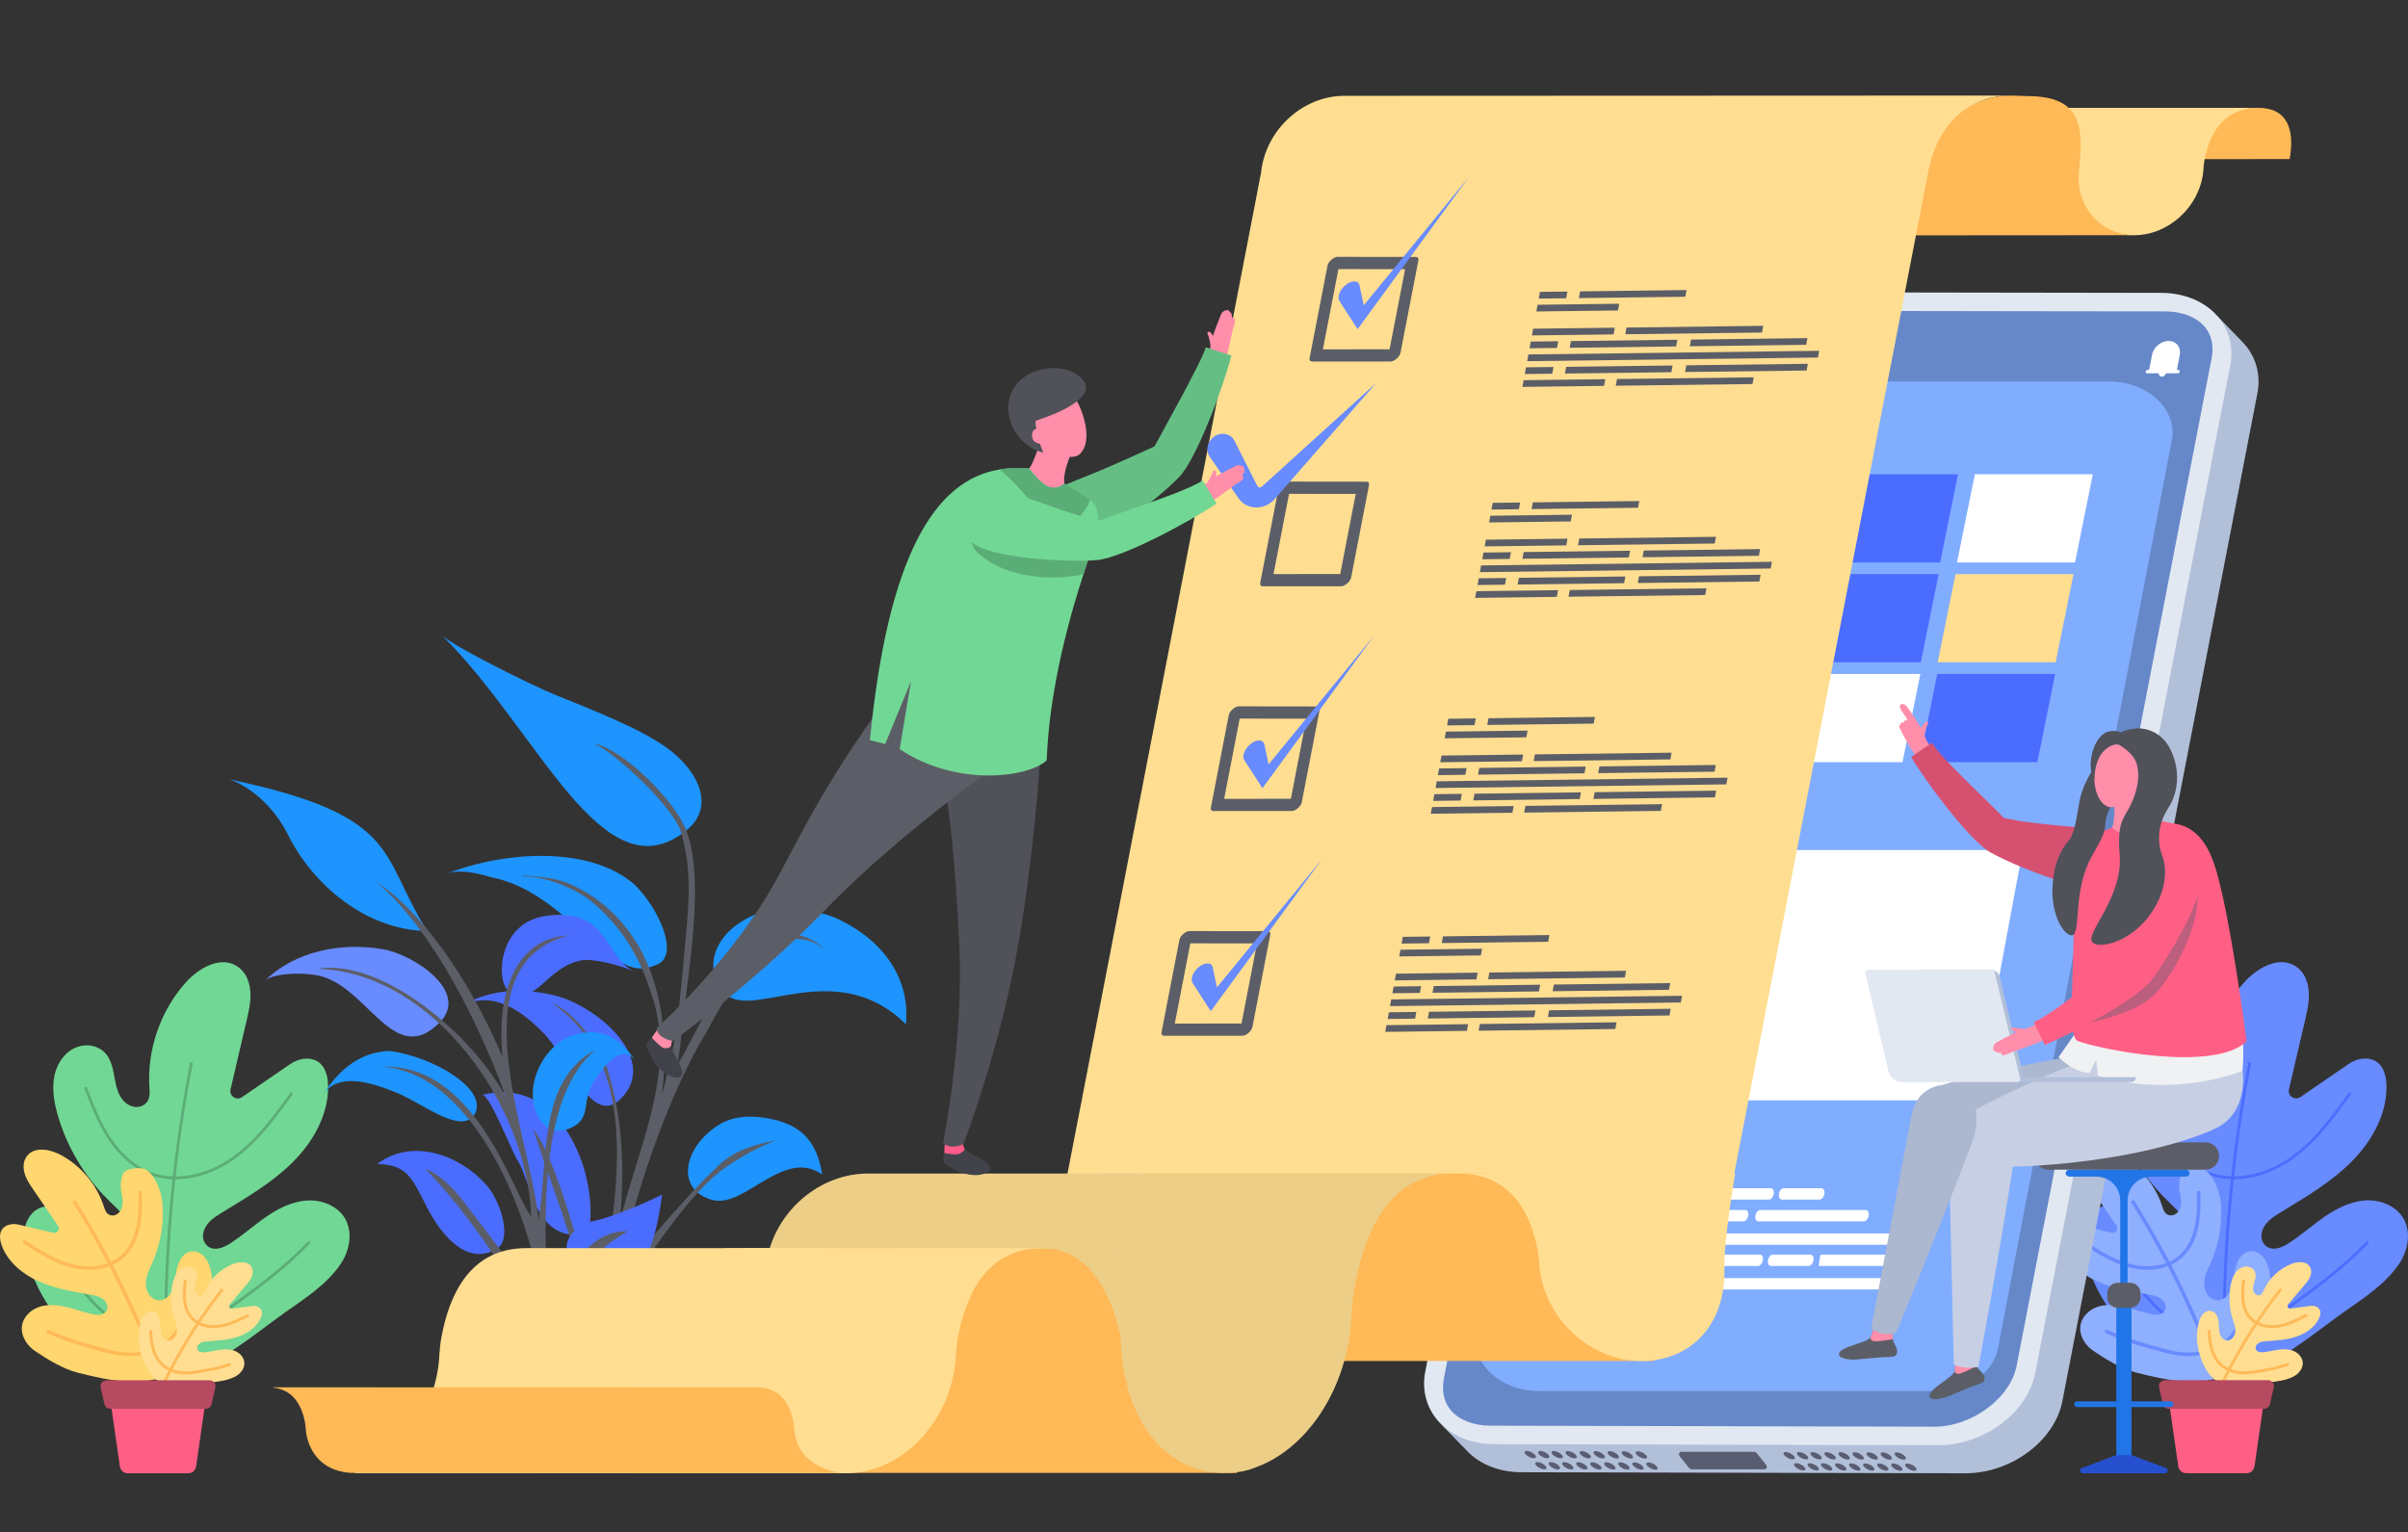<svg xmlns="http://www.w3.org/2000/svg" xmlns:xlink="http://www.w3.org/1999/xlink" id="layer_1" x="0px" y="0px" width="857.702" height="546" viewBox="0 0 857.702 546" xml:space="preserve"><rect x="0" y="0" width="857.702" height="546" fill="#333333" stroke="none"/><g>	<g>		<g>			<g>				<path fill="#71D794" d="M14.298,430.35c5.71-2.27,10.787,2.75,13.654,7.654c2.207,3.775,4.016,7.908,7.85,10.411      c1.459,0.954,3.175,1.537,4.923,1.491c6.422-0.166,8.189-7.355,6.104-12.3c-1.747-4.144-5.355-7.165-8.55-10.351      c-8.382-8.357-14.567-18.861-17.789-30.205c-2.033-7.161-2.766-15.426,2.738-21.211c2.861-3.008,7.28-4.277,11.146-2.733      c4.746,1.897,5.642,6.479,6.392,10.692c0.627,3.52,1.409,7.297,4.455,9.479c1.955,1.4,4.656,1.615,6.488,0.059      c1.846-1.568,1.629-3.92,1.5-6.064c-0.806-13.4,3.928-27.051,12.879-37.141c4.886-5.508,13.269-10.17,19.273-5.18      c1.543,1.283,2.612,3.059,3.193,4.968c1.396,4.591,0.339,9.192-0.708,13.681l-5.731,24.559      c-0.546,2.338,2.098,4.113,4.088,2.746l17.115-11.746c1.588-1.09,3.425-1.831,5.354-1.951c6.321-0.393,8.119,5.045,8.193,9.695      c0.165,10.24-5.315,19.92-12.606,27.188s-16.32,12.527-25.126,17.902c-2.737,1.67-5.602,3.502-6.58,6.721      c-0.557,1.828-0.174,3.906,1.277,5.162c2.447,2.121,5.88,0.658,8.42-1.016c7.864-5.184,14.41-12.492,23.985-14.68      c3.399-0.775,7.001-0.639,10.229,0.67c10.054,4.068,9.529,14.794,4.767,21.674c-5.02,7.25-12.511,12.012-19.616,17.029      c-14.271,10.076-34.113,28.264-53.271,22.502c-11.221-3.361-21.076-11.877-28.197-20.869      c-5.248-6.629-9.04-14.336-10.871-22.574c-0.909-4.164-1.339-8.604,0.865-12.521C11.073,432.434,12.521,431.055,14.298,430.35z"></path>				<g>					<g>						<path fill="#5BAD77" d="M68.222,378.445c0.271,0.053,0.449,0.314,0.396,0.586c-8.581,44.668-11.146,90.42-7.625,135.984        c0.021,0.274-0.184,0.516-0.459,0.537c-0.014,0.002-0.026,0.002-0.039,0.002c-0.26,0-0.479-0.199-0.498-0.463        c-3.529-45.652-0.959-91.494,7.639-136.25C67.688,378.572,67.952,378.395,68.222,378.445z"></path>					</g>					<g>						<path fill="#5BAD77" d="M30.365,387.246c0.257-0.098,0.547,0.029,0.646,0.287c2.173,5.678,4.636,12.113,8.277,17.66        c2.776,4.23,7.54,9.825,14.47,12.451c8.61,3.266,19.718,1.211,28.987-5.361c8.484-6.018,14.65-14.559,20.614-22.818        c0.161-0.225,0.474-0.275,0.698-0.113c0.224,0.162,0.273,0.475,0.112,0.697c-6.011,8.326-12.226,16.937-20.847,23.051        c-6.524,4.625-13.952,7.07-20.848,7.07c-3.186,0-6.255-0.521-9.072-1.589c-7.181-2.724-12.094-8.485-14.951-12.839        c-3.701-5.637-6.184-12.127-8.375-17.852C29.979,387.633,30.107,387.344,30.365,387.246z"></path>					</g>					<g>						<path fill="#5BAD77" d="M22.555,448.941c0.239-0.137,0.546-0.051,0.681,0.189c4.699,8.367,12.327,19.951,24.275,23.939        c10.197,3.406,22.685,0.77,33.402-7.047l2.051-1.494c9.084-6.61,17.666-12.854,26.654-22.08        c0.193-0.197,0.51-0.201,0.707-0.01c0.198,0.193,0.202,0.51,0.01,0.709c-9.048,9.287-17.663,15.554-26.783,22.189l-2.05,1.493        c-7.807,5.692-16.548,8.698-24.723,8.698c-3.322,0-6.55-0.496-9.585-1.508c-12.277-4.1-20.051-15.889-24.831-24.4        C22.228,449.381,22.313,449.076,22.555,448.941z"></path>					</g>				</g>			</g>			<g>				<path fill="#FFD66F" d="M3.11,436.393c1.125-0.361,2.338-0.348,3.488-0.076l12.391,2.926c1.441,0.342,2.547-1.271,1.709-2.492      l-8.796-12.84c-1.607-2.346-3.245-4.756-3.485-7.708c-0.1-1.228,0.109-2.487,0.699-3.571c2.294-4.212,8.117-3.406,12.141-1.333      c7.369,3.8,13.14,10.591,15.7,18.478c0.41,1.262,0.816,2.66,2.22,3.15c1.395,0.486,2.884-0.242,3.682-1.484      c1.242-1.938,0.837-4.283,0.4-6.447c-0.521-2.592-0.259-6.367,1.231-7.578c1.362-1.107,5.325-1.557,6.962-0.922      c3.077,1.195,5.882,7.012,6.338,11.586c0.721,7.242-0.435,14.664-3.323,21.346c-1.102,2.547-2.476,5.092-2.536,7.864      c-0.073,3.31,2.553,7.048,6.247,5.708c1.005-0.366,1.851-1.086,2.467-1.959c1.619-2.297,1.717-5.078,2.123-7.742      c0.527-3.463,2.288-7.484,6.05-7.457c1.171,0.01,2.306,0.479,3.21,1.223c2.137,1.758,2.893,4.408,3.313,7.006      c0.813,5.146,0.391,10.426-1.104,15.412c-2.028,6.764-5.722,13.863-11.353,18.307c-9.61,7.598-24.758,3.902-35.153,1.301      c-5.176-1.295-10.762-4.682-15.253-7.729c-4.262-2.891-6.977-8.94-2.169-13.529c1.543-1.474,3.563-2.359,5.674-2.672      c5.944-0.885,11.318,1.854,16.963,3.074c1.823,0.395,4.107,0.469,5.023-1.299c0.543-1.047,0.293-2.327-0.437-3.254      c-1.282-1.632-3.325-2.044-5.26-2.393c-6.225-1.121-12.551-2.125-18.34-4.674s-11.09-6.889-13.303-12.813      C-0.375,441.109-0.577,437.58,3.11,436.393z"></path>				<g>					<g>						<path fill="#FFBA58" d="M26.248,427.781c0.297-0.184,0.688-0.098,0.874,0.199c14.995,23.838,26.799,49.646,35.082,76.713        c0.103,0.336-0.086,0.689-0.421,0.792c-0.034,0.011-0.067,0.019-0.103,0.022c-0.302,0.04-0.598-0.143-0.689-0.443        c-8.251-26.959-20.007-52.666-34.942-76.408C25.863,428.359,25.952,427.967,26.248,427.781z"></path>					</g>					<g>						<path fill="#FFBA58" d="M9.078,441.979c5.234,3.402,10.646,6.92,16.78,8.469c6.651,1.678,13.323,0.404,17.409-3.324        c3.288-3,4.715-7.215,5.333-10.221c0.816-3.975,0.77-8.205,0.728-11.938c-0.004-0.35,0.274-0.646,0.627-0.641        c0.35-0.004,0.637,0.275,0.641,0.627c0.042,3.795,0.091,8.1-0.754,12.207c-0.655,3.189-2.18,7.672-5.72,10.9        c-2.48,2.266-5.825,3.693-9.539,4.188c-2.869,0.383-5.958,0.206-9.035-0.568c-6.338-1.602-11.84-5.176-17.161-8.635        c-0.293-0.191-0.376-0.584-0.186-0.878C8.391,441.873,8.784,441.79,9.078,441.979z"></path>					</g>					<g>						<path fill="#FFBA58" d="M17.409,473.823c7.176,3.284,13.459,4.952,20.11,6.718l1.493,0.398        c7.761,2.071,15.354,0.814,20.309-3.354c5.817-4.892,7.531-13.18,8.314-18.988c0.046-0.346,0.364-0.584,0.713-0.543        c0.347,0.047,0.59,0.367,0.543,0.713c-0.811,6.018-2.601,14.614-8.754,19.789c-2.831,2.381-6.453,3.873-10.463,4.406        c-3.46,0.46-7.209,0.209-10.988-0.799l-1.492-0.396c-6.706-1.781-13.039-3.461-20.313-6.791        c-0.318-0.146-0.458-0.521-0.313-0.841C16.715,473.818,17.091,473.676,17.409,473.823z"></path>					</g>				</g>			</g>			<g>				<path fill="#FFDE91" d="M52.265,467.569c0.555-0.367,1.223-0.565,1.884-0.503c2.126,0.205,2.886,2.577,2.981,4.563      c0.074,1.529-0.032,3.104,0.748,4.496c0.297,0.529,0.732,0.984,1.279,1.25c2.008,0.971,3.708-0.986,3.859-2.859      c0.127-1.57-0.5-3.086-0.974-4.588c-1.242-3.941-1.462-8.199-0.633-12.246c0.523-2.557,1.626-5.248,4.254-6.172      c1.365-0.482,2.933-0.172,3.877,0.926c1.159,1.348,0.699,2.917,0.253,4.35c-0.372,1.196-0.737,2.498-0.148,3.663      c0.378,0.749,1.176,1.246,1.992,1.054c0.82-0.195,1.132-0.962,1.437-1.65c1.905-4.304,5.56-7.801,9.941-9.518      c2.393-0.938,5.728-1.053,6.778,1.46c0.27,0.646,0.314,1.368,0.186,2.058c-0.307,1.652-1.372,2.917-2.416,4.148l-5.715,6.738      c-0.544,0.641-0.014,1.614,0.819,1.506l7.167-0.93c0.665-0.087,1.351-0.024,1.965,0.246c2.013,0.885,1.693,2.867,0.97,4.326      c-1.595,3.217-4.841,5.359-8.258,6.461c-3.417,1.101-7.048,1.301-10.628,1.57c-1.113,0.084-2.29,0.197-3.109,1.045      c-0.466,0.48-0.682,1.189-0.437,1.813c0.415,1.051,1.708,1.143,2.761,1.025c3.259-0.361,6.452-1.594,9.758-0.748      c1.173,0.3,2.262,0.918,3.048,1.84c2.447,2.871,0.562,6.129-2.013,7.512c-2.714,1.459-5.79,1.748-8.788,2.177      c-6.021,0.864-15.064,3.366-20.048-1.483c-2.921-2.837-4.593-7.061-5.344-10.998c-0.554-2.902-0.484-5.908,0.274-8.768      C50.375,469.89,50.956,468.439,52.265,467.569z"></path>				<g>					<g>						<path fill="#FFBA58" d="M78.61,459.316c0.177-0.225,0.5-0.266,0.723-0.089c0.224,0.175,0.264,0.499,0.088,0.724        c-9.809,12.526-17.938,26.346-24.161,41.072c-0.084,0.201-0.279,0.318-0.483,0.314c-0.063,0-0.129-0.014-0.191-0.04        c-0.262-0.11-0.385-0.413-0.273-0.675C60.57,485.813,68.745,471.914,78.61,459.316z"></path>					</g>					<g>						<path fill="#FFBA58" d="M66.07,455.863c0.282,0.033,0.485,0.287,0.453,0.57c-0.24,2.098-0.513,4.477-0.284,6.748        c0.171,1.711,0.723,4.141,2.377,5.994c2.056,2.307,5.695,3.397,9.498,2.842c3.527-0.514,6.776-2.178,9.92-3.789        c0.253-0.129,0.563-0.029,0.692,0.224c0.13,0.253,0.03,0.565-0.223,0.694c-3.218,1.647-6.545,3.354-10.241,3.891        c-0.812,0.117-1.61,0.168-2.389,0.154c-3.259-0.055-6.155-1.232-8.026-3.33c-1.839-2.061-2.446-4.715-2.633-6.576        c-0.239-2.383,0.04-4.818,0.286-6.969C65.532,456.033,65.794,455.838,66.07,455.863z"></path>					</g>					<g>						<path fill="#FFBA58" d="M53.697,473.836c0.275-0.017,0.521,0.215,0.53,0.498c0.104,3.299,0.583,8.041,3.545,11.105        c2.521,2.605,6.683,3.736,11.136,3.029l0.878-0.139c3.848-0.609,7.483-1.184,11.709-2.613c0.271-0.09,0.563,0.052,0.653,0.322        c0.091,0.27-0.054,0.561-0.322,0.652c-4.31,1.459-7.987,2.04-11.88,2.654l-0.876,0.139c-1.022,0.164-2.031,0.234-3.014,0.218        c-3.614-0.062-6.859-1.31-9.024-3.548c-3.21-3.32-3.726-8.318-3.834-11.787C53.189,474.082,53.413,473.846,53.697,473.836z"></path>					</g>				</g>			</g>			<g>				<path fill="#B54A60" d="M37.882,491.779h36.79c1.344,0,2.339,1.248,2.041,2.559l-1.363,5.988      c-0.217,0.951-1.063,1.627-2.04,1.627H39.245c-0.978,0-1.824-0.676-2.041-1.627l-1.362-5.988      C35.543,493.027,36.538,491.779,37.882,491.779z"></path>				<path fill="#FF5F85" d="M69.847,522.49c-0.201,1.393-1.395,2.426-2.801,2.426H45.509c-1.407,0-2.601-1.033-2.802-2.426      l-2.961-20.537h33.062L69.847,522.49z"></path>			</g>		</g>		<g>			<g>				<path fill="#1E94FE" d="M238.098,266.867c-4.816-3.553-11.139-6.85-18.193-10.047c-7.056-3.197-14.846-6.293-22.599-9.443      c-7.754-3.149-35.234-16.809-39.696-20.809c34.365,34.05,57.211,93.252,86.849,69.3      C255.537,286.914,247.73,273.973,238.098,266.867z"></path>				<path fill="#1E94FE" d="M205.038,305.953c-8.028-1.391-16.686-1.277-24.915-0.085c-7.478,1.055-14.529,2.906-20.439,5.222      c3.915-1.182,9.276-0.363,15.438,1.514c14.821,2.903,25.656,13.738,36.492,23.219c6.771,4.064,12.188,12.189,21.67,8.127      c9.48-2.709,1.354-20.315-7.124-28.638C220.466,310.249,213.066,307.344,205.038,305.953z"></path>				<path fill="#71D794" d="M159.684,311.09c-0.572,0.172-1.114,0.386-1.622,0.646C158.588,311.516,159.137,311.304,159.684,311.09z      "></path>				<path fill="#1E94FE" d="M298.746,327.563c-8.828-4.275-22.573-4.264-27.54-2.564c-15.5,5.305-21.658,18.571-13.531,28.053      c8.126,12.189,39.265-13.618,64.998,11.89C324.027,352.235,318.192,336.982,298.746,327.563z"></path>				<path fill="#4B6DFF" d="M198.069,354.784c-10.835-2.709-23.024-2.709-33.11,3.406c10.717-5.257,20.901,1.67,29.548,10.847      c8.98,10.125,17.107,34.504,27.941,20.961C233.284,376.454,212.968,358.848,198.069,354.784z"></path>				<path fill="#1E94FE" d="M272.509,398.283c-6.531-1.039-12.194-0.231-16.533,2.521c-12.811,8.122-15.327,23.063-2.393,26.686      c6.193,1.735,12.832-3.515,19.355-7.237c6.524-3.724,13.157-6.514,19.934-1.78C290.918,406.573,285.462,400.346,272.509,398.283      z"></path>				<path fill="#4B6DFF" d="M171.743,390.132c1.897-0.405,6.366,10.039,11.833,21.954c5.013,7.708,5.013,17.189,11.785,23.961      c5.417,5.417,14.897,5.417,14.897-1.354C211.614,414.377,198.069,383.227,171.743,390.132z"></path>				<path fill="#4B6DFF" d="M266.635,459.299c-6.36-0.459-12.095-1.16-18.283-3.444c-8.297-3.063-19.226,1.711-15.559,12.021      c5.305,14.91,23.044,15.155,35.705,10.158c12.866-5.079,17.606,3.724,17.606,3.724S288.813,460.902,266.635,459.299z"></path>				<path fill="#5C5E67" d="M241.41,378.824c1.032-6.072,1.946-15.914,2.688-22.019c2.224-18.313,6.285-45.192,0.36-60.938      c-3.89-10.335-22.01-28.611-32.844-30.993c8.972,4.332,28.826,23.631,30.98,31.771c4.511,15.057,2.317,28.601,1.074,43.878      c-0.622,7.638-1.524,15.266-2.272,22.847c-0.754,7.573-5.574,26.797-5.574,26.797c5.588-50.45-18.849-69.347-33.217-75.337      c-5.315-2.216-10.462-2.383-16.052-2.955c-0.272-0.045-0.481,0.223-0.208,0.274c7.896,0.326,15.565,3.196,22.432,7.569      c5.89,4.49,10.647,9.698,14.443,15.438c3.797,5.739,6.63,12.008,8.669,18.618c9.521,26.743-4.247,54.065-11.019,81.152      c1.577-18.856,1.014-36.313-4.463-53.901c-2.178-6.993-11.631-20.587-19.692-23.532c35.213,24.378,20.653,76.015,16.591,112.583      c-5.53-19.357-14.065-55.126-23.363-67.889c9.481,31.15,30.643,73.475,13.544,100.225c6.771-10.835,11.333-3.556,11.333-3.556      s0.209-22.307,2.978-23.532c10.328-4.571,33.093-13.544,45.282-5.418c-13.544-10.835-46.672,1.186-46.672,1.186      s23.647-41.816,41.232-54.571c6.117-4.347,12.551-7.899,18.983-10.27c-10.976,2.163-16.644,4.735-22.118,10.396      c-9.085,8.561-21.392,23.308-33.92,37.515c4.063-25.734,17.809-64.985,31.151-86.605c3.41-5.743,21.67-45.447,42.494-29.025      C267.584,314.491,245.49,375.461,241.41,378.824z"></path>			</g>			<g>				<path fill="#1E94FE" d="M81.387,277.604c5.541,1.595,15.252,7.938,21.188,19.822c8.934,17.889,27.827,33.998,49.664,34.283      C134.873,304.742,143.781,290.693,81.387,277.604z"></path>				<path fill="#688BFF" d="M136.637,338.244c-14.901-2.69-31.873,0.606-42.584,11.483c2.442-2.813,11.704-3.227,16.874-2.505      c19.391,1.403,28.579,34.455,45.721,17.032C167.409,353.316,147.42,340.191,136.637,338.244z"></path>				<path fill="#4B6DFF" d="M194.459,326.313c-17.468,2.428-17.828,23.79-13.174,26.879c9.188,6.097,13.162-8.662,25.792-11.018      c4.211-0.785,14.55,1.897,18.39,3.796C215.29,340.46,216.647,323.228,194.459,326.313z"></path>				<path fill="#1E94FE" d="M161.709,383.207c-6.639-4.568-15.93-7.921-23.053-8.765c-11.119,0.413-18.278,7.394-23.542,15.402      c5.191-7.314,15.614-4.859,26.2-0.508c9.429,3.981,21.399,13.837,26.928,8.787C172.255,393.407,168.35,387.776,161.709,383.207z      "></path>				<path fill="#71D794" d="M115.114,389.845c-0.197,0.278-0.389,0.565-0.571,0.871      C114.729,390.424,114.924,390.136,115.114,389.845z"></path>				<path fill="#1E94FE" d="M202.979,369.215c-8.182,3.533-13.218,12.77-13.209,20.588s5.11,16.729,14.536,11.56      c6.218-3.411,2.804-8.816,7.185-15.947c4.381-7.13,10.201-13.052,14.456-7.92C219.941,368.385,212.274,365.797,202.979,369.215z      "></path>				<path fill="#4B6DFF" d="M134.31,414.709c10.075,0.376,11.972,3.846,17.275,14.485c6.417,12.872,15.928,21.842,25.625,15.528      c5.137-3.346,1.212-16.616-3.834-22.382C164.456,412.149,147.583,404.932,134.31,414.709z"></path>				<path fill="#4B6DFF" d="M204.939,451.336c7.082,7.254,16.794,4.06,22.699-0.58s8.171-25.08,8.171-25.08      s-15.715,7.798-25.766,9.67C203.312,437.467,198.264,444.498,204.939,451.336z"></path>				<path fill="#5C5E67" d="M200.28,457.258c-5.073,9.282-5.591,1.16-5.719-5.609c-0.324-17.023-2.416-61.225,17.433-77.461      c-20.638,10.818-16.578,39.518-20.238,60.665c-1.88-27.605-30.273-90.894,10.86-101.614      c-20.681,1.243-25.727,23.418-23.594,43.415c-9.292-21.794-24.891-48.751-44.872-62.452c20.768,17.912,37.2,52.33,46.121,76.807      c-12.011-22.299-42.939-48.57-66.063-46.051c-0.196,0.021-0.299,0.246-0.1,0.259c40.108,1.841,73.773,48.425,75.103,88.26      c-6.929-9.095-19.771-54.783-53.233-53.393c33.912,1.954,54.896,57.019,57.524,87.461c-9.04-14.559-19.329-27.489-28.578-39.706      c-3.468-4.582-8.278-9.348-13.459-11.432c21.552,22.122,47.222,63.361,46.146,81.58l4.497-1.16c0,0-14.155-37.818,21.478-58.143      C211.325,438.355,204.193,450.098,200.28,457.258z"></path>			</g>			<g>				<path fill="#FFB842" d="M233.855,478.245h-51.784c-1.891,0-3.291,1.755-2.872,3.599l1.918,8.43      c0.307,1.341,1.498,2.292,2.872,2.292h47.948c1.374,0,2.566-0.951,2.872-2.292l1.919-8.43      C237.146,480,235.746,478.245,233.855,478.245z"></path>				<path fill="#FFDE91" d="M188.863,521.471c0.282,1.96,1.963,3.415,3.943,3.415h30.314c1.98,0,3.66-1.455,3.943-3.415      l4.168-28.905h-46.537L188.863,521.471z"></path>			</g>		</g>		<g>			<g>				<path fill="#688BFF" d="M747.479,430.318c5.71-2.269,10.787,2.751,13.654,7.655c2.207,3.775,4.016,7.908,7.85,10.411      c1.459,0.953,3.175,1.537,4.923,1.491c6.422-0.166,8.189-7.355,6.104-12.3c-1.747-4.144-5.355-7.165-8.55-10.351      c-8.382-8.358-14.567-18.861-17.789-30.205c-2.033-7.161-2.766-15.426,2.738-21.211c2.861-3.008,7.28-4.278,11.146-2.733      c4.746,1.896,5.642,6.479,6.392,10.692c0.627,3.519,1.409,7.296,4.455,9.478c1.955,1.401,4.656,1.616,6.488,0.059      c1.846-1.568,1.629-3.919,1.5-6.063c-0.806-13.4,3.928-27.052,12.879-37.141c4.886-5.509,13.269-10.17,19.273-5.18      c1.543,1.283,2.612,3.058,3.193,4.968c1.396,4.591,0.339,9.192-0.708,13.68l-5.731,24.56c-0.546,2.337,2.098,4.112,4.088,2.746      l17.115-11.746c1.588-1.091,3.425-1.831,5.354-1.951c6.321-0.393,8.119,5.044,8.193,9.695      c0.165,10.239-5.315,19.919-12.606,27.187c-7.291,7.269-16.32,12.528-25.126,17.903c-2.737,1.67-5.602,3.501-6.58,6.72      c-0.557,1.829-0.174,3.906,1.277,5.163c2.447,2.12,5.88,0.657,8.42-1.017c7.864-5.183,14.41-12.491,23.985-14.679      c3.399-0.776,7.001-0.639,10.229,0.669c10.054,4.069,9.529,14.795,4.767,21.675c-5.02,7.25-12.511,12.011-19.616,17.028      c-14.271,10.076-34.113,28.264-53.271,22.502c-11.221-3.361-21.076-11.876-28.197-20.869      c-5.248-6.628-9.04-14.335-10.871-22.573c-0.909-4.164-1.339-8.604,0.865-12.521      C744.254,432.403,745.701,431.024,747.479,430.318z"></path>				<g>					<g>						<path fill="#4B6DFF" d="M801.402,378.415c0.271,0.052,0.449,0.314,0.396,0.585c-8.581,44.669-11.146,90.421-7.625,135.985        c0.021,0.274-0.184,0.516-0.459,0.536c-0.014,0.003-0.026,0.003-0.039,0.003c-0.26,0-0.479-0.199-0.498-0.463        c-3.529-45.652-0.959-91.494,7.639-136.25C800.869,378.542,801.133,378.364,801.402,378.415z"></path>					</g>					<g>						<path fill="#4B6DFF" d="M763.546,387.216c0.257-0.099,0.547,0.029,0.646,0.287c2.173,5.678,4.636,12.113,8.277,17.66        c2.776,4.23,7.54,9.825,14.47,12.451c8.61,3.266,19.718,1.211,28.987-5.361c8.484-6.018,14.65-14.559,20.614-22.819        c0.161-0.225,0.474-0.275,0.698-0.112c0.224,0.162,0.273,0.475,0.112,0.697c-6.011,8.326-12.226,16.937-20.847,23.051        c-6.524,4.625-13.952,7.07-20.848,7.07c-3.186,0-6.255-0.521-9.072-1.589c-7.181-2.724-12.094-8.485-14.951-12.839        c-3.701-5.638-6.184-12.127-8.375-17.852C763.159,387.603,763.288,387.313,763.546,387.216z"></path>					</g>					<g>						<path fill="#4B6DFF" d="M755.735,448.911c0.239-0.137,0.546-0.051,0.681,0.189c4.699,8.367,12.327,19.951,24.275,23.939        c10.197,3.406,22.685,0.769,33.402-7.048l2.051-1.493c9.084-6.61,17.666-12.854,26.654-22.08        c0.193-0.198,0.51-0.202,0.707-0.01c0.198,0.193,0.202,0.51,0.01,0.708c-9.048,9.288-17.663,15.555-26.783,22.19l-2.05,1.493        c-7.807,5.692-16.548,8.698-24.723,8.698c-3.322,0-6.55-0.496-9.585-1.509c-12.277-4.099-20.051-15.888-24.831-24.399        C755.408,449.351,755.494,449.046,755.735,448.911z"></path>					</g>				</g>			</g>			<g>				<path fill="#8FAFFF" d="M736.291,436.362c1.125-0.362,2.338-0.348,3.488-0.076l12.391,2.926      c1.441,0.341,2.547-1.271,1.709-2.493l-8.796-12.84c-1.607-2.346-3.245-4.755-3.485-7.707c-0.1-1.229,0.109-2.488,0.699-3.571      c2.294-4.212,8.117-3.407,12.141-1.333c7.369,3.8,13.14,10.591,15.7,18.477c0.41,1.262,0.816,2.661,2.22,3.15      c1.395,0.486,2.884-0.242,3.682-1.484c1.242-1.937,0.837-4.283,0.4-6.446c-0.521-2.592-0.259-6.368,1.231-7.578      c1.362-1.107,5.325-1.558,6.962-0.922c3.077,1.195,5.882,7.012,6.338,11.585c0.721,7.243-0.435,14.665-3.323,21.347      c-1.102,2.546-2.476,5.091-2.536,7.864c-0.073,3.309,2.553,7.048,6.247,5.707c1.005-0.365,1.851-1.085,2.467-1.959      c1.619-2.297,1.717-5.077,2.123-7.742c0.527-3.462,2.288-7.483,6.05-7.456c1.171,0.009,2.306,0.478,3.21,1.222      c2.137,1.759,2.893,4.409,3.313,7.007c0.813,5.146,0.391,10.426-1.104,15.411c-2.028,6.764-5.722,13.864-11.353,18.307      c-9.61,7.599-24.758,3.903-35.153,1.301c-5.176-1.295-10.762-4.682-15.253-7.728c-4.262-2.891-6.977-8.94-2.169-13.53      c1.543-1.473,3.563-2.358,5.674-2.672c5.944-0.884,11.318,1.854,16.963,3.075c1.823,0.395,4.107,0.468,5.023-1.299      c0.543-1.047,0.293-2.327-0.437-3.254c-1.282-1.632-3.325-2.044-5.26-2.393c-6.225-1.121-12.551-2.126-18.34-4.674      c-5.789-2.549-11.09-6.889-13.303-12.813C732.806,441.079,732.604,437.55,736.291,436.362z"></path>				<g>					<g>						<path fill="#688BFF" d="M759.429,427.75c0.297-0.184,0.688-0.097,0.874,0.199c14.995,23.838,26.799,49.647,35.082,76.714        c0.103,0.335-0.086,0.689-0.421,0.792c-0.034,0.011-0.067,0.018-0.103,0.022c-0.302,0.04-0.598-0.143-0.689-0.443        c-8.251-26.959-20.007-52.667-34.942-76.409C759.044,428.328,759.133,427.937,759.429,427.75z"></path>					</g>					<g>						<path fill="#688BFF" d="M742.259,441.948c5.234,3.402,10.646,6.92,16.78,8.468c6.651,1.679,13.323,0.405,17.409-3.323        c3.288-3.001,4.715-7.215,5.333-10.221c0.816-3.975,0.77-8.206,0.728-11.938c-0.004-0.351,0.274-0.646,0.627-0.641        c0.35-0.004,0.637,0.275,0.641,0.627c0.042,3.795,0.091,8.099-0.754,12.206c-0.655,3.19-2.18,7.672-5.72,10.901        c-2.48,2.266-5.825,3.692-9.539,4.188c-2.869,0.382-5.958,0.206-9.035-0.569c-6.338-1.601-11.84-5.176-17.161-8.635        c-0.293-0.19-0.376-0.584-0.186-0.877C741.571,441.842,741.965,441.76,742.259,441.948z"></path>					</g>					<g>						<path fill="#688BFF" d="M750.59,473.793c7.176,3.284,13.459,4.952,20.11,6.718l1.493,0.397        c7.761,2.072,15.354,0.815,20.309-3.353c5.817-4.892,7.531-13.18,8.314-18.988c0.046-0.346,0.364-0.584,0.713-0.543        c0.347,0.047,0.59,0.366,0.543,0.713c-0.811,6.017-2.601,14.614-8.754,19.789c-2.831,2.381-6.453,3.872-10.463,4.406        c-3.46,0.46-7.209,0.209-10.988-0.799l-1.492-0.397c-6.706-1.78-13.039-3.461-20.313-6.791        c-0.318-0.145-0.458-0.521-0.313-0.84C749.896,473.788,750.271,473.645,750.59,473.793z"></path>					</g>				</g>			</g>			<g>				<path fill="#FFDE91" d="M785.445,467.539c0.555-0.367,1.223-0.566,1.884-0.503c2.126,0.204,2.886,2.577,2.981,4.563      c0.074,1.528-0.032,3.104,0.748,4.495c0.297,0.53,0.732,0.985,1.279,1.25c2.008,0.972,3.708-0.986,3.859-2.858      c0.127-1.57-0.5-3.087-0.974-4.589c-1.242-3.94-1.462-8.198-0.633-12.246c0.523-2.556,1.626-5.247,4.254-6.172      c1.365-0.481,2.933-0.172,3.877,0.926c1.159,1.348,0.699,2.918,0.253,4.351c-0.372,1.196-0.737,2.497-0.148,3.663      c0.378,0.748,1.176,1.246,1.992,1.053c0.82-0.194,1.132-0.961,1.437-1.649c1.905-4.304,5.56-7.802,9.941-9.518      c2.393-0.938,5.728-1.053,6.778,1.46c0.27,0.646,0.314,1.368,0.186,2.057c-0.307,1.652-1.372,2.918-2.416,4.148l-5.715,6.738      c-0.544,0.641-0.014,1.615,0.819,1.507l7.167-0.93c0.665-0.087,1.351-0.024,1.965,0.246c2.013,0.885,1.693,2.866,0.97,4.326      c-1.595,3.217-4.841,5.358-8.258,6.46s-7.048,1.301-10.628,1.571c-1.113,0.084-2.29,0.197-3.109,1.044      c-0.466,0.481-0.682,1.189-0.437,1.813c0.415,1.051,1.708,1.143,2.761,1.025c3.259-0.36,6.452-1.593,9.758-0.748      c1.173,0.301,2.262,0.918,3.048,1.84c2.447,2.871,0.562,6.129-2.013,7.513c-2.714,1.459-5.79,1.747-8.788,2.177      c-6.021,0.864-15.064,3.366-20.048-1.484c-2.921-2.836-4.593-7.061-5.344-10.998c-0.554-2.902-0.484-5.908,0.274-8.767      C783.556,469.859,784.137,468.408,785.445,467.539z"></path>				<g>					<g>						<path fill="#FFBA58" d="M811.791,459.285c0.177-0.225,0.5-0.265,0.723-0.088c0.224,0.175,0.264,0.499,0.088,0.723        c-9.809,12.527-17.938,26.346-24.161,41.073c-0.084,0.2-0.279,0.318-0.483,0.314c-0.063-0.001-0.129-0.014-0.191-0.04        c-0.262-0.111-0.385-0.413-0.273-0.675C793.751,485.782,801.926,471.884,811.791,459.285z"></path>					</g>					<g>						<path fill="#FFBA58" d="M799.251,455.832c0.282,0.033,0.485,0.288,0.453,0.571c-0.24,2.098-0.513,4.477-0.284,6.748        c0.171,1.71,0.723,4.14,2.377,5.994c2.056,2.307,5.695,3.397,9.498,2.842c3.527-0.514,6.776-2.179,9.92-3.789        c0.253-0.129,0.563-0.029,0.692,0.224c0.13,0.253,0.03,0.564-0.223,0.693c-3.218,1.648-6.545,3.354-10.241,3.891        c-0.812,0.118-1.61,0.169-2.389,0.155c-3.259-0.055-6.155-1.232-8.026-3.33c-1.839-2.062-2.446-4.715-2.633-6.576        c-0.239-2.383,0.04-4.819,0.286-6.97C798.713,456.003,798.975,455.808,799.251,455.832z"></path>					</g>					<g>						<path fill="#FFBA58" d="M786.878,473.806c0.275-0.017,0.521,0.214,0.53,0.498c0.104,3.299,0.583,8.04,3.545,11.104        c2.521,2.606,6.683,3.737,11.136,3.029l0.878-0.139c3.848-0.608,7.483-1.183,11.709-2.613        c0.271-0.089,0.563,0.053,0.653,0.322s-0.054,0.562-0.322,0.652c-4.31,1.459-7.987,2.041-11.88,2.655l-0.876,0.139        c-1.022,0.163-2.031,0.234-3.014,0.218c-3.614-0.062-6.859-1.31-9.024-3.549c-3.21-3.319-3.726-8.317-3.834-11.786        C786.37,474.052,786.594,473.814,786.878,473.806z"></path>					</g>				</g>			</g>			<g>				<path fill="#B54A60" d="M771.063,491.749h36.79c1.344,0,2.339,1.247,2.041,2.558l-1.363,5.988      c-0.217,0.952-1.063,1.628-2.04,1.628h-34.064c-0.978,0-1.824-0.676-2.041-1.628l-1.362-5.988      C768.724,492.996,769.719,491.749,771.063,491.749z"></path>				<path fill="#FF5F85" d="M803.027,522.459c-0.201,1.394-1.395,2.427-2.801,2.427h-21.537c-1.407,0-2.601-1.033-2.802-2.427      l-2.961-20.536h33.062L803.027,522.459z"></path>			</g>		</g>		<g>			<path fill="#B1BFD9" d="M798.566,121.656l-8.88-9.167l-10.017,4.847l-155.793-0.241c-16.265-0.024-35.104,14.012-37.843,28.197     l-72.24,362.639l8.714,8.994c4.459,4.688,11.295,7.609,19.433,7.629l158.091,0.362c16.271,0.04,31.828-11.537,34.571-25.722     l69.449-359.009c1.403-7.252-0.819-13.821-5.485-18.527V121.656z"></path>			<g>				<g>					<g>						<path fill="#5A5D71" d="M675.621,517.479c-0.882-0.004-1.04,0.578-0.355,1.297c0.686,0.718,1.953,1.303,2.832,1.306        c0.881,0.003,1.039-0.577,0.354-1.296C677.768,518.065,676.5,517.481,675.621,517.479z"></path>						<path fill="#5A5D71" d="M670.622,517.463c-0.88-0.003-1.038,0.577-0.354,1.297c0.685,0.719,1.951,1.304,2.832,1.306        c0.88,0.004,1.038-0.577,0.354-1.297C672.77,518.051,671.502,517.465,670.622,517.463z"></path>						<path fill="#5A5D71" d="M665.624,517.447c-0.88-0.004-1.038,0.577-0.354,1.297c0.684,0.719,1.952,1.304,2.832,1.307        c0.879,0.003,1.038-0.578,0.354-1.298C667.772,518.035,666.504,517.449,665.624,517.447z"></path>						<path fill="#5A5D71" d="M660.626,517.432c-0.88-0.004-1.038,0.577-0.354,1.296c0.685,0.72,1.952,1.305,2.831,1.308        c0.881,0.002,1.039-0.578,0.354-1.298C662.773,518.019,661.506,517.434,660.626,517.432z"></path>						<path fill="#5A5D71" d="M655.629,517.416c-0.881-0.004-1.039,0.577-0.354,1.296c0.684,0.72,1.952,1.305,2.832,1.308        c0.88,0.002,1.039-0.578,0.354-1.297C657.775,518.003,656.508,517.418,655.629,517.416z"></path>						<path fill="#5A5D71" d="M650.63,517.399c-0.879-0.002-1.038,0.579-0.354,1.297c0.685,0.72,1.953,1.304,2.832,1.307        c0.881,0.003,1.039-0.577,0.355-1.297C652.778,517.987,651.51,517.402,650.63,517.399z"></path>						<path fill="#5A5D71" d="M645.632,517.383c-0.88-0.001-1.038,0.579-0.354,1.299c0.686,0.718,1.952,1.304,2.833,1.306        c0.88,0.003,1.038-0.577,0.354-1.297C647.779,517.973,646.513,517.387,645.632,517.383z"></path>					</g>					<g>						<path fill="#5A5D71" d="M679.391,521.439c-0.88-0.002-1.038,0.579-0.354,1.298s1.952,1.305,2.832,1.308        c0.881,0.002,1.039-0.579,0.354-1.298C681.539,522.027,680.271,521.442,679.391,521.439z"></path>						<path fill="#5A5D71" d="M674.394,521.425c-0.88-0.003-1.038,0.578-0.354,1.297c0.684,0.72,1.952,1.304,2.832,1.308        c0.879,0.002,1.038-0.579,0.354-1.297C676.541,522.012,675.272,521.428,674.394,521.425z"></path>						<path fill="#5A5D71" d="M669.396,521.409c-0.88-0.003-1.038,0.577-0.354,1.297c0.684,0.719,1.952,1.304,2.831,1.307        c0.88,0.003,1.039-0.577,0.354-1.297C671.543,521.997,670.274,521.412,669.396,521.409z"></path>						<path fill="#5A5D71" d="M664.398,521.393c-0.881-0.002-1.04,0.578-0.355,1.298c0.685,0.719,1.953,1.304,2.832,1.307        c0.88,0.003,1.039-0.577,0.354-1.297C666.545,521.981,665.276,521.396,664.398,521.393z"></path>						<path fill="#5A5D71" d="M659.399,521.377c-0.88-0.002-1.038,0.578-0.354,1.297c0.685,0.72,1.953,1.305,2.832,1.308        c0.88,0.003,1.039-0.578,0.355-1.297C661.547,521.965,660.279,521.38,659.399,521.377z"></path>						<path fill="#5A5D71" d="M654.401,521.362c-0.88-0.004-1.039,0.577-0.354,1.297c0.685,0.718,1.953,1.304,2.832,1.307        c0.88,0.003,1.039-0.578,0.354-1.297S655.281,521.364,654.401,521.362z"></path>						<path fill="#5A5D71" d="M649.404,521.346c-0.881-0.002-1.04,0.578-0.354,1.298c0.685,0.72,1.951,1.305,2.831,1.306        c0.881,0.003,1.039-0.577,0.354-1.295C651.552,521.935,650.283,521.35,649.404,521.346z"></path>					</g>					<g>						<path fill="#5A5D71" d="M640.838,517.369c-0.88-0.002-1.038,0.578-0.354,1.297s1.952,1.304,2.831,1.307        c0.88,0.003,1.04-0.578,0.354-1.297C642.986,517.957,641.718,517.371,640.838,517.369z"></path>						<path fill="#5A5D71" d="M644.609,521.331c-0.881-0.003-1.039,0.578-0.354,1.297c0.684,0.719,1.951,1.304,2.832,1.307        c0.88,0.003,1.037-0.577,0.354-1.296C646.757,521.919,645.489,521.335,644.609,521.331z"></path>						<path fill="#5A5D71" d="M636.043,517.354c-0.879-0.003-1.038,0.578-0.354,1.297c0.686,0.719,1.953,1.305,2.832,1.308        c0.881,0.003,1.039-0.578,0.354-1.297C638.191,517.941,636.924,517.356,636.043,517.354z"></path>						<path fill="#5A5D71" d="M639.814,521.316c-0.88-0.004-1.038,0.578-0.354,1.297c0.686,0.72,1.952,1.304,2.832,1.307        c0.881,0.003,1.039-0.578,0.354-1.297C641.963,521.904,640.695,521.318,639.814,521.316z"></path>					</g>				</g>				<g>					<g>						<path fill="#5A5D71" d="M583.405,517.081c-0.879-0.003-1.038,0.577-0.354,1.297s1.952,1.305,2.832,1.306        c0.88,0.004,1.039-0.577,0.354-1.297C585.555,517.668,584.285,517.083,583.405,517.081z"></path>						<path fill="#5A5D71" d="M578.408,517.065c-0.881-0.003-1.039,0.577-0.354,1.297c0.685,0.719,1.951,1.304,2.831,1.307        c0.88,0.002,1.038-0.578,0.354-1.297C580.556,517.653,579.288,517.068,578.408,517.065z"></path>						<path fill="#5A5D71" d="M573.41,517.05c-0.88-0.003-1.038,0.577-0.354,1.297c0.685,0.719,1.952,1.304,2.833,1.307        c0.879,0.003,1.038-0.577,0.354-1.297C575.559,517.638,574.29,517.053,573.41,517.05z"></path>						<path fill="#5A5D71" d="M568.412,517.033c-0.88-0.002-1.039,0.578-0.354,1.297c0.685,0.72,1.953,1.306,2.833,1.308        c0.88,0.003,1.038-0.578,0.354-1.297C570.56,517.621,569.293,517.037,568.412,517.033z"></path>						<path fill="#5A5D71" d="M563.414,517.019c-0.88-0.003-1.039,0.577-0.354,1.297c0.685,0.72,1.952,1.304,2.832,1.308        c0.88,0.002,1.038-0.579,0.354-1.298C565.562,517.605,564.294,517.021,563.414,517.019z"></path>						<path fill="#5A5D71" d="M558.416,517.003c-0.88-0.003-1.038,0.578-0.354,1.297c0.684,0.718,1.952,1.304,2.832,1.307        c0.879,0.003,1.038-0.578,0.354-1.298C560.564,517.591,559.296,517.006,558.416,517.003z"></path>						<path fill="#5A5D71" d="M553.418,516.987c-0.88-0.003-1.038,0.577-0.354,1.297c0.685,0.719,1.952,1.304,2.833,1.307        c0.879,0.003,1.037-0.577,0.354-1.297C555.565,517.575,554.299,516.99,553.418,516.987z"></path>					</g>					<g>						<path fill="#5A5D71" d="M587.177,521.043c-0.88-0.002-1.038,0.578-0.354,1.297c0.685,0.72,1.952,1.305,2.832,1.308        s1.038-0.579,0.354-1.298C589.325,521.631,588.057,521.046,587.177,521.043z"></path>						<path fill="#5A5D71" d="M582.18,521.027c-0.881-0.003-1.039,0.578-0.354,1.297c0.685,0.72,1.951,1.305,2.832,1.308        c0.88,0.003,1.038-0.578,0.354-1.297C584.327,521.615,583.06,521.03,582.18,521.027z"></path>						<path fill="#5A5D71" d="M577.182,521.012c-0.88-0.003-1.038,0.578-0.354,1.297c0.685,0.719,1.953,1.305,2.833,1.307        c0.879,0.003,1.038-0.577,0.354-1.297C579.329,521.6,578.061,521.015,577.182,521.012z"></path>						<path fill="#5A5D71" d="M572.183,520.996c-0.879-0.003-1.038,0.578-0.354,1.297s1.953,1.305,2.832,1.307        c0.88,0.003,1.038-0.577,0.354-1.297C574.331,521.584,573.064,521,572.183,520.996z"></path>						<path fill="#5A5D71" d="M567.186,520.981c-0.881-0.003-1.039,0.576-0.354,1.296c0.685,0.719,1.952,1.305,2.831,1.308        c0.882,0.002,1.04-0.579,0.356-1.298C569.333,521.569,568.065,520.982,567.186,520.981z"></path>						<path fill="#5A5D71" d="M562.187,520.965c-0.879-0.002-1.038,0.578-0.354,1.297s1.952,1.305,2.833,1.308        c0.879,0.002,1.037-0.579,0.354-1.297C564.336,521.553,563.067,520.967,562.187,520.965z"></path>						<path fill="#5A5D71" d="M557.188,520.949c-0.88-0.003-1.038,0.578-0.354,1.297s1.952,1.305,2.832,1.307        c0.88,0.004,1.038-0.577,0.354-1.296C559.337,521.537,558.069,520.952,557.188,520.949z"></path>					</g>					<g>						<path fill="#5A5D71" d="M548.623,516.971c-0.879-0.001-1.037,0.579-0.354,1.299c0.684,0.718,1.953,1.303,2.833,1.307        c0.879,0.003,1.038-0.578,0.354-1.298C550.771,517.56,549.503,516.975,548.623,516.971z"></path>						<path fill="#5A5D71" d="M552.395,520.935c-0.879-0.003-1.038,0.577-0.354,1.297c0.686,0.718,1.952,1.305,2.832,1.308        c0.879,0.002,1.038-0.579,0.354-1.297C554.543,521.522,553.275,520.938,552.395,520.935z"></path>						<path fill="#5A5D71" d="M543.83,516.957c-0.88-0.004-1.039,0.578-0.354,1.297c0.685,0.72,1.952,1.304,2.832,1.308        c0.88,0.002,1.038-0.579,0.354-1.297C545.978,517.545,544.709,516.96,543.83,516.957z"></path>						<path fill="#5A5D71" d="M547.601,520.92c-0.88-0.004-1.038,0.577-0.354,1.297c0.685,0.718,1.952,1.303,2.832,1.307        c0.88,0.003,1.039-0.578,0.354-1.298C549.749,521.508,548.48,520.922,547.601,520.92z"></path>					</g>				</g>			</g>			<path fill="#E2E8F1" d="M769.793,104.35l-158.278-0.244c-16.267-0.025-31.818,11.562-34.556,25.748l-69.296,358.835     c-2.739,14.186,8.333,25.823,24.604,25.862l158.09,0.361c16.271,0.039,31.828-11.535,34.573-25.719l69.448-359.01     C797.123,116,786.059,104.376,769.793,104.35z"></path>			<path fill="#6688C9" d="M787.994,126.033l-0.01,0.048c-0.058,0.543-0.133,1.057-0.229,1.533l-8.745,45.204l-0.067,0.324     l-11.326,58.54l-49.32,254.931c-2.238,11.565-15.946,21.712-29.331,21.712l-38.23-0.086l-119.93-0.277     c-5.897-0.028-10.965-1.972-13.899-5.335c-3.229-3.715-3.21-8.221-2.63-11.346l69.316-358.837     c2.209-11.575,15.946-21.729,29.399-21.729l27.854,0.048l93.875,0.143l36.544,0.038c5.887,0.028,10.945,1.963,13.88,5.307     C787.89,119.403,788.299,123.089,787.994,126.033z"></path>			<g>				<g>					<path fill="#81ADFF" d="M751.281,135.937H609.999c-10.922,0-20.195,6.366-21.949,15.07l-62.18,323.472       c-2.226,11.05,8.398,21.131,22.265,21.131h141.534c10.947,0,20.234-6.396,21.959-15.124l61.929-323.47       C775.735,145.98,765.122,135.937,751.281,135.937z"></path>				</g>				<g>					<path fill="#FFFFFF" d="M678.188,439.471h-83.984c-0.759,0-1.524,0.904-1.708,2.022c-0.183,1.116,0.286,2.022,1.046,2.022       h83.984c0.759,0,1.524-0.906,1.708-2.022C679.416,440.375,678.947,439.471,678.188,439.471z"></path>					<path fill="#FFFFFF" d="M588.846,431.109h-14.293c-0.762,0-1.525,0.907-1.709,2.023c-0.183,1.116,0.284,2.021,1.043,2.021       h14.296c0.759,0,1.522-0.905,1.706-2.021C590.071,432.017,589.605,431.109,588.846,431.109z"></path>					<path fill="#FFFFFF" d="M621.658,431.109h-26.083c-0.759,0-1.524,0.907-1.708,2.023s0.283,2.021,1.043,2.021h26.085       c0.76,0,1.522-0.905,1.706-2.021C622.884,432.017,622.417,431.109,621.658,431.109z"></path>					<path fill="#FFFFFF" d="M664.555,431.109h-37.59c-0.757,0-1.522,0.907-1.705,2.023c-0.184,1.116,0.283,2.021,1.043,2.021h37.59       c0.76,0,1.525-0.905,1.708-2.021S665.316,431.109,664.555,431.109z"></path>					<path fill="#FFFFFF" d="M584.867,455.373h-14.296c-0.759,0-1.524,0.906-1.708,2.023c-0.183,1.117,0.286,2.022,1.045,2.022       h14.293c0.76,0,1.525-0.905,1.709-2.022C586.093,456.279,585.626,455.373,584.867,455.373z"></path>					<path fill="#FFFFFF" d="M677.621,455.373h-86.815c-0.324,0-0.622,0.212-0.664,0.476l-0.509,3.097       c-0.043,0.262,0.184,0.474,0.51,0.474h86.813c0.323,0,0.622-0.212,0.665-0.474l0.507-3.097       C678.171,455.585,677.944,455.373,677.621,455.373z"></path>					<path fill="#FFFFFF" d="M587.574,438.853h-14.293c-0.76,0-1.525,0.905-1.708,2.021c-0.184,1.118,0.286,2.023,1.045,2.023       h14.293c0.76,0,1.525-0.905,1.708-2.023C588.803,439.758,588.336,438.853,587.574,438.853z"></path>					<path fill="#FFFFFF" d="M630.74,423.366h-33.896c-0.759,0-1.524,0.907-1.708,2.023c-0.183,1.116,0.286,2.023,1.046,2.023       h33.896c0.759,0,1.525-0.907,1.708-2.023S631.499,423.366,630.74,423.366z"></path>					<path fill="#FFFFFF" d="M648.78,423.366h-13.439c-0.763,0-1.525,0.907-1.709,2.023c-0.185,1.116,0.284,2.023,1.044,2.023       h13.441c0.76,0,1.525-0.907,1.708-2.023S649.542,423.366,648.78,423.366z"></path>					<path fill="#FFFFFF" d="M684.208,447.013h-35.21c-0.326,0-0.625,0.214-0.666,0.477l-0.508,3.092       c-0.044,0.264,0.186,0.477,0.511,0.477h35.21c0.326,0,0.625-0.213,0.668-0.475l0.507-3.094       C684.763,447.227,684.534,447.013,684.208,447.013z"></path>					<path fill="#FFFFFF" d="M626.862,447.013h-33.896c-0.76,0-1.525,0.905-1.709,2.021c-0.183,1.118,0.286,2.023,1.046,2.023       h33.896c0.76,0,1.522-0.905,1.706-2.023C628.091,447.918,627.621,447.013,626.862,447.013z"></path>					<path fill="#FFFFFF" d="M644.902,447.013h-13.441c-0.76,0-1.525,0.905-1.709,2.021c-0.183,1.118,0.284,2.023,1.046,2.023       h13.438c0.763,0,1.525-0.905,1.711-2.023C646.131,447.918,645.661,447.013,644.902,447.013z"></path>				</g>				<polygon fill="#FFDE91" points="600.998,200.398 643.028,200.398 649.385,168.967 607.357,168.967     "></polygon>				<polygon fill="#4B6DFF" points="649.03,200.398 691.061,200.398 697.42,168.967 655.39,168.967     "></polygon>				<polygon fill="#FFFFFF" points="697.063,200.398 739.096,200.398 745.452,168.967 703.422,168.967     "></polygon>				<polygon fill="#4B6DFF" points="594.112,235.982 636.143,235.982 642.501,204.551 600.472,204.551     "></polygon>				<polygon fill="#4B6DFF" points="642.145,235.982 684.177,235.982 690.534,204.551 648.504,204.551     "></polygon>				<polygon fill="#FFDE91" points="690.18,235.982 732.21,235.982 738.569,204.551 696.537,204.551     "></polygon>				<polygon fill="#FFFFFF" points="587.589,271.566 629.619,271.566 635.977,240.133 593.946,240.133     "></polygon>				<polygon fill="#FFFFFF" points="635.622,271.566 677.651,271.566 684.011,240.133 641.98,240.133     "></polygon>				<polygon fill="#4B6DFF" points="683.654,271.566 725.687,271.566 732.043,240.133 690.014,240.133     "></polygon>				<polygon fill="#FFFFFF" points="564.374,392.059 703.903,392.059 720.457,302.876 580.925,302.876     "></polygon>			</g>			<g>				<path fill="#B1BFD9" d="M649.892,115.751c-3.417,2.545-4.515,6.369-2.459,8.528c2.058,2.163,6.503,1.855,9.919-0.69      c3.422-2.548,4.518-6.37,2.459-8.532C657.756,112.896,653.313,113.201,649.892,115.751z"></path>				<path fill="#5A5D71" d="M650.906,116.818c-2.599,1.937-3.522,4.748-2.067,6.276s4.747,1.205,7.345-0.731      c2.604-1.939,3.526-4.755,2.071-6.284C656.8,114.551,653.51,114.879,650.906,116.818z"></path>				<path opacity="0.2" fill="#E3E7F1" d="M650.521,118.831c-1.059,0.789-1.436,1.936-0.844,2.559      c0.596,0.626,1.935,0.49,2.994-0.299c1.061-0.791,1.438-1.934,0.843-2.56C652.922,117.908,651.582,118.04,650.521,118.831z"></path>				<path opacity="0.2" fill="#FFFFFF" d="M654.781,117.588c-0.593,0.441-0.803,1.082-0.472,1.432      c0.333,0.35,1.083,0.273,1.675-0.168c0.593-0.441,0.806-1.081,0.472-1.432C656.123,117.072,655.375,117.146,654.781,117.588z"></path>			</g>			<path fill="#5A5D71" d="M625.741,517.766c-0.252-0.313-0.629-0.502-0.999-0.502h-25.799c-0.849,0-1.201,0.936-0.623,1.654     l3.309,4.104c0.252,0.313,0.63,0.503,1,0.503h25.797c0.85,0,1.202-0.937,0.623-1.655L625.741,517.766z"></path>			<g>				<g>					<polygon fill="#5C5E67" points="621.144,122.912 605.914,122.912 606.037,122.271 621.266,122.271      "></polygon>					<polygon fill="#5C5E67" points="620.315,127.545 605.086,127.545 605.209,126.903 620.438,126.903      "></polygon>					<polygon fill="#5C5E67" points="613.243,132.136 604.378,132.136 604.502,131.495 613.365,131.495      "></polygon>				</g>				<path fill="#FFFFFF" d="M775.988,131.81h-0.603l1.034-5.384c0.524-2.731-1.265-4.947-3.996-4.947      c-2.732,0-5.373,2.216-5.897,4.947l-1.034,5.384h-0.603c-0.265,0-0.521,0.215-0.571,0.479l-0.043,0.226      c-0.052,0.265,0.121,0.479,0.387,0.479h4.28c-0.095,0.677,0.35,1.218,1.035,1.218s1.337-0.541,1.503-1.218h4.279      c0.266,0,0.521-0.215,0.572-0.479l0.044-0.226C776.427,132.024,776.253,131.81,775.988,131.81z"></path>			</g>			<g>				<g>					<path fill="#FFB957" d="M804.37,38.426c-10.183,0.004-22.923,3.893-25.69,18.271l36.873-0.014       C817.475,45.854,814.552,38.422,804.37,38.426z"></path>					<path fill="#FFDE91" d="M740.036,61.37c-0.419,13.321,7.84,22.448,20.097,22.443c12.256-0.005,23.209-10.034,24.623-22.459       c0,0,0.219-3.113,0.449-4.309c2.42-12.577,9.117-18.616,19.3-18.62h-67.859C736.646,38.426,740.241,54.838,740.036,61.37z"></path>					<path fill="#FFB957" d="M740.491,61.374h-0.016l0.003-0.033c1.521-15.079,1.879-27.104-18.285-27.104l-5.809-0.19       c-14.827,0.007-32.509,11.994-34.029,27.073l-3.212,22.733l81.147-0.053C748.189,83.643,739.408,73.697,740.491,61.374z"></path>					<path fill="#FFDE91" d="M478.787,34.145c-14.827,0.005-28.078,12.232-29.599,27.311c0,0-75.841,392.828-77.771,401.878h237.559       l77.812-401.974c3.409-17.725,14.771-27.306,29.598-27.313L478.787,34.145L478.787,34.145z"></path>					<polygon fill="#FFB957" points="529.727,418.121 407.142,418.121 371.417,484.916 589.202,484.916 572.394,446      "></polygon>					<g>						<g>							<path fill="#5C5E67" d="M504.286,91.55l-27.87-0.036c-0.638,0-1.471,0.386-2.197,1.023c-0.727,0.637-1.249,1.435-1.377,2.109         l-6.38,32.949c-0.146,0.752,0.214,1.229,0.925,1.229l27.887-0.01c0.341,0,0.734-0.11,1.136-0.306         c0.357-0.177,0.72-0.419,1.062-0.719c0.726-0.637,1.247-1.435,1.376-2.109l6.362-32.902         C505.354,92.027,504.997,91.55,504.286,91.55z M494.954,124.454l-23.757,0.008l5.533-28.58l23.743,0.028L494.954,124.454z"></path>						</g>						<g>							<path fill="#5C5E67" d="M486.703,171.624l-27.87-0.034c-0.639,0-1.471,0.385-2.198,1.022         c-0.726,0.638-1.248,1.436-1.377,2.11l-6.379,32.947c-0.146,0.752,0.213,1.23,0.925,1.23l27.887-0.01         c0.34-0.001,0.732-0.109,1.135-0.307c0.358-0.175,0.72-0.417,1.063-0.718c0.726-0.638,1.246-1.435,1.375-2.11l6.362-32.902         C487.771,172.103,487.414,171.625,486.703,171.624z M477.371,204.529l-23.757,0.008l5.533-28.58l23.742,0.029         L477.371,204.529z"></path>						</g>						<g>							<path fill="#5C5E67" d="M469.119,251.699l-27.87-0.035c-0.64,0.001-1.471,0.385-2.197,1.022         c-0.728,0.639-1.248,1.436-1.378,2.112l-6.377,32.945c-0.145,0.752,0.214,1.23,0.925,1.23l27.885-0.01         c0.341,0,0.733-0.109,1.136-0.307c0.357-0.175,0.72-0.418,1.063-0.718c0.724-0.636,1.246-1.435,1.375-2.11l6.362-32.901         C470.187,252.178,469.83,251.699,469.119,251.699z M459.787,284.604l-23.755,0.009l5.532-28.581l23.742,0.029         L459.787,284.604z"></path>						</g>						<g>							<path fill="#5C5E67" d="M451.536,331.773l-27.87-0.034c-0.64,0.001-1.469,0.385-2.197,1.022         c-0.728,0.638-1.249,1.436-1.377,2.11l-6.378,32.947c-0.146,0.751,0.214,1.229,0.925,1.23l27.885-0.01         c0.341,0,0.733-0.11,1.136-0.306c0.357-0.176,0.72-0.419,1.062-0.719c0.725-0.637,1.247-1.435,1.376-2.11l6.362-32.901         C452.604,332.252,452.247,331.775,451.536,331.773z M442.204,364.679l-23.755,0.008l5.531-28.579l23.743,0.028         L442.204,364.679z"></path>						</g>						<g>							<g>								<g>									<polygon fill="#5C5E67" points="542.261,137.855 571.348,137.49 571.79,135.096 542.703,135.462          "></polygon>								</g>							</g>							<g>								<g>									<polygon fill="#5C5E67" points="575.52,137.438 624.215,136.829 624.658,134.434 575.963,135.045          "></polygon>								</g>							</g>							<g>								<g>									<polygon fill="#5C5E67" points="600.192,132.554 643.497,132.01 643.94,129.615 600.636,130.158          "></polygon>								</g>							</g>							<g>								<g>									<polygon fill="#5C5E67" points="557.411,133.09 595.323,132.614 595.767,130.219 557.854,130.695          "></polygon>								</g>							</g>							<g>								<g>									<polygon fill="#5C5E67" points="543.108,133.27 552.891,133.146 553.334,130.752 543.552,130.874          "></polygon>								</g>							</g>							<g>								<g>									<polygon fill="#5C5E67" points="543.956,128.682 647.537,127.384 647.98,124.988 544.399,126.287          "></polygon>								</g>							</g>							<g>								<g>									<polygon fill="#5C5E67" points="601.889,123.379 643.337,122.859 643.778,120.465 602.331,120.984          "></polygon>								</g>							</g>							<g>								<g>									<polygon fill="#5C5E67" points="559.105,123.915 597.017,123.44 597.46,121.046 559.548,121.521          "></polygon>								</g>							</g>							<g>								<g>									<polygon fill="#5C5E67" points="544.802,124.095 554.584,123.973 555.027,121.578 545.245,121.7          "></polygon>								</g>							</g>							<g>								<g>									<polygon fill="#5C5E67" points="547.226,110.978 576.313,110.613 576.753,108.219 547.667,108.584          "></polygon>								</g>							</g>							<g>								<g>									<polygon fill="#5C5E67" points="562.377,106.211 600.288,105.736 600.731,103.342 562.817,103.817          "></polygon>								</g>							</g>							<g>								<g>									<polygon fill="#5C5E67" points="548.073,106.391 557.854,106.269 558.297,103.874 548.515,103.996          "></polygon>								</g>							</g>							<g>								<g>									<polygon fill="#5C5E67" points="578.91,119.091 627.604,118.48 628.047,116.086 579.352,116.696          "></polygon>								</g>							</g>							<g>								<g>									<polygon fill="#5C5E67" points="545.65,119.508 574.736,119.144 575.178,116.748 546.093,117.113          "></polygon>								</g>							</g>						</g>						<g>							<g>								<g>									<polygon fill="#5C5E67" points="525.423,213.027 554.509,212.662 554.952,210.268 525.865,210.634          "></polygon>								</g>							</g>							<g>								<g>									<polygon fill="#5C5E67" points="558.682,212.61 607.377,212.001 607.819,209.605 559.125,210.216          "></polygon>								</g>							</g>							<g>								<g>									<polygon fill="#5C5E67" points="583.354,207.726 626.659,207.182 627.103,204.786 583.798,205.33          "></polygon>								</g>							</g>							<g>								<g>									<polygon fill="#5C5E67" points="540.573,208.262 578.485,207.786 578.928,205.391 541.017,205.867          "></polygon>								</g>							</g>							<g>								<g>									<polygon fill="#5C5E67" points="526.271,208.44 536.053,208.317 536.495,205.924 526.713,206.046          "></polygon>								</g>							</g>							<g>								<g>									<polygon fill="#5C5E67" points="527.118,203.853 630.699,202.555 631.143,200.16 527.562,201.459          "></polygon>								</g>							</g>							<g>								<g>									<polygon fill="#5C5E67" points="585.051,198.551 626.499,198.031 626.94,195.636 585.493,196.156          "></polygon>								</g>							</g>							<g>								<g>									<polygon fill="#5C5E67" points="542.268,199.087 580.179,198.612 580.622,196.217 542.71,196.692          "></polygon>								</g>							</g>							<g>								<g>									<polygon fill="#5C5E67" points="527.964,199.267 537.746,199.145 538.189,196.75 528.407,196.872          "></polygon>								</g>							</g>							<g>								<g>									<polygon fill="#5C5E67" points="530.388,186.148 559.475,185.784 559.915,183.391 530.828,183.756          "></polygon>								</g>							</g>							<g>								<g>									<polygon fill="#5C5E67" points="545.538,181.383 583.45,180.908 583.894,178.514 545.979,178.988          "></polygon>								</g>							</g>							<g>								<g>									<polygon fill="#5C5E67" points="531.235,181.563 541.016,181.439 541.459,179.046 531.677,179.168          "></polygon>								</g>							</g>							<g>								<g>									<polygon fill="#5C5E67" points="562.072,194.263 610.766,193.652 611.209,191.258 562.514,191.868          "></polygon>								</g>							</g>							<g>								<g>									<polygon fill="#5C5E67" points="528.812,194.68 557.898,194.315 558.34,191.92 529.255,192.285          "></polygon>								</g>							</g>						</g>						<g>							<g>								<g>									<polygon fill="#5C5E67" points="509.619,289.942 538.706,289.577 539.148,287.183 510.063,287.549          "></polygon>								</g>							</g>							<g>								<g>									<polygon fill="#5C5E67" points="542.878,289.525 591.573,288.915 592.016,286.521 543.321,287.131          "></polygon>								</g>							</g>							<g>								<g>									<polygon fill="#5C5E67" points="567.551,284.641 610.855,284.097 611.299,281.701 567.994,282.245          "></polygon>								</g>							</g>							<g>								<g>									<polygon fill="#5C5E67" points="524.77,285.176 562.682,284.701 563.125,282.306 525.213,282.782          "></polygon>								</g>							</g>							<g>								<g>									<polygon fill="#5C5E67" points="510.467,285.355 520.249,285.232 520.691,282.838 510.91,282.961          "></polygon>								</g>							</g>							<g>								<g>									<polygon fill="#5C5E67" points="511.314,280.768 614.896,279.47 615.339,277.075 511.758,278.374          "></polygon>								</g>							</g>							<g>								<g>									<polygon fill="#5C5E67" points="569.247,275.466 610.695,274.946 611.137,272.551 569.689,273.071          "></polygon>								</g>							</g>							<g>								<g>									<polygon fill="#5C5E67" points="526.464,276.002 564.375,275.527 564.818,273.132 526.906,273.607          "></polygon>								</g>							</g>							<g>								<g>									<polygon fill="#5C5E67" points="512.16,276.182 521.942,276.059 522.386,273.665 512.604,273.787          "></polygon>								</g>							</g>							<g>								<g>									<polygon fill="#5C5E67" points="514.584,263.063 543.671,262.699 544.111,260.306 515.025,260.671          "></polygon>								</g>							</g>							<g>								<g>									<polygon fill="#5C5E67" points="529.734,258.298 567.646,257.823 568.09,255.428 530.176,255.903          "></polygon>								</g>							</g>							<g>								<g>									<polygon fill="#5C5E67" points="515.432,258.477 525.212,258.354 525.655,255.961 515.873,256.083          "></polygon>								</g>							</g>							<g>								<g>									<polygon fill="#5C5E67" points="546.269,271.177 594.962,270.567 595.405,268.172 546.71,268.783          "></polygon>								</g>							</g>							<g>								<g>									<polygon fill="#5C5E67" points="513.008,271.595 542.095,271.23 542.536,268.835 513.451,269.2          "></polygon>								</g>							</g>						</g>						<g>							<path fill="#688BFF" d="M450.33,265.098c-0.535-1.789-2.996-1.689-5.153,0.208c-1.902,1.673-2.806,4.09-2.026,5.427         l6.515,10.104l39.702-54.271L451.86,272.35L450.33,265.098z"></path>						</g>						<g>							<path fill="#688BFF" d="M484.218,101.535c-0.534-1.79-2.995-1.689-5.153,0.208c-1.902,1.673-2.805,4.09-2.026,5.427         l6.515,10.104l39.702-54.272l-37.507,45.785L484.218,101.535z"></path>						</g>						<g>							<path fill="#688BFF" d="M431.935,344.537c-0.535-1.789-2.995-1.689-5.153,0.207c-1.902,1.674-2.805,4.091-2.026,5.427         l6.515,10.104l39.702-54.271l-37.506,45.785L431.935,344.537z"></path>						</g>						<g>							<g>								<g>									<polygon fill="#5C5E67" points="493.409,367.654 522.496,367.289 522.938,364.895 493.853,365.26          "></polygon>								</g>							</g>							<g>								<g>									<polygon fill="#5C5E67" points="526.668,367.236 575.363,366.627 575.807,364.232 527.111,364.843          "></polygon>								</g>							</g>							<g>								<g>									<polygon fill="#5C5E67" points="551.342,362.352 594.646,361.809 595.089,359.413 551.784,359.957          "></polygon>								</g>							</g>							<g>								<g>									<polygon fill="#5C5E67" points="508.561,362.888 546.472,362.412 546.915,360.018 509.003,360.494          "></polygon>								</g>							</g>							<g>								<g>									<polygon fill="#5C5E67" points="494.257,363.067 504.039,362.944 504.482,360.55 494.7,360.672          "></polygon>								</g>							</g>							<g>								<g>									<polygon fill="#5C5E67" points="495.104,358.479 598.686,357.182 599.129,354.787 495.548,356.086          "></polygon>								</g>							</g>							<g>								<g>									<polygon fill="#5C5E67" points="553.037,353.178 594.485,352.658 594.927,350.263 553.48,350.783          "></polygon>								</g>							</g>							<g>								<g>									<polygon fill="#5C5E67" points="510.254,353.713 548.165,353.239 548.608,350.844 510.696,351.319          "></polygon>								</g>							</g>							<g>								<g>									<polygon fill="#5C5E67" points="495.95,353.893 505.732,353.771 506.176,351.377 496.394,351.499          "></polygon>								</g>							</g>							<g>								<g>									<polygon fill="#5C5E67" points="498.374,340.775 527.461,340.411 527.902,338.018 498.815,338.383          "></polygon>								</g>							</g>							<g>								<g>									<polygon fill="#5C5E67" points="513.525,336.01 551.437,335.535 551.88,333.14 513.966,333.615          "></polygon>								</g>							</g>							<g>								<g>									<polygon fill="#5C5E67" points="499.222,336.188 509.002,336.066 509.445,333.672 499.663,333.795          "></polygon>								</g>							</g>							<g>								<g>									<polygon fill="#5C5E67" points="530.059,348.889 578.752,348.279 579.195,345.884 530.5,346.495          "></polygon>								</g>							</g>							<g>								<g>									<polygon fill="#5C5E67" points="496.799,349.307 525.885,348.941 526.326,346.547 497.241,346.912          "></polygon>								</g>							</g>						</g>					</g>					<path fill="#FFDE91" d="M614.199,451.888c0.617,19.605-11.538,33.036-29.575,33.028c-18.037-0.006-34.155-14.765-36.237-33.052       c0,0-0.321-4.581-0.66-6.341c-3.563-18.509-13.418-27.396-28.402-27.402h98.731       C618.056,418.121,613.897,442.275,614.199,451.888z"></path>					<path fill="#EDCE87" d="M406.056,418.121h-98.731c0.236,0,0.46,0.021,0.693,0.026c-17.615,0.557-33.162,15.089-35.203,33.025       c0,0-0.322,4.582-0.661,6.341c-3.563,18.51-13.418,27.396-28.403,27.402h98.732c0,0-2.063-11.984-3.177-22.431       c5.808,13.055,18.95,22.427,33.318,22.431c18.037,0.008,41.136,18.189,40.518-1.416       C412.84,473.889,406.056,418.121,406.056,418.121z"></path>					<polygon fill="#FFB957" points="375.035,444.93 258.508,444.705 222.782,524.793 440.568,524.793 432.892,446.258      "></polygon>					<path fill="#EDCE87" d="M392.949,418.121c0,0,2.249,13.166,4.046,27.174l-25.578-0.59       c14.164,0.006,23.742,12.463,27.758,31.684c0.675,28.93,15.426,48.415,36.844,48.404c0.109,0,0.219-0.01,0.329-0.011       c0.124,0.001,0.246,0.011,0.37,0.011c4.035,0.002,7.773-0.771,11.144-2.213c17.309-6.498,31.184-26.638,33.309-50.57       c0,0,0.401-7.317,0.823-10.127c4.438-29.559,16.72-43.752,35.391-43.762H392.949z"></path>					<path fill="#FFDE91" d="M269.909,485.238c-0.661,23.534,12.344,39.656,31.642,39.647c19.299-0.007,36.544-17.725,38.771-39.676       c0,0,0.345-5.499,0.707-7.611c3.812-22.219,14.356-32.887,30.389-32.894H264.569       C264.569,444.705,270.231,473.699,269.909,485.238z"></path>					<path fill="#FFDE91" d="M187.417,444.705c-16.032,0.006-26.577,10.675-30.389,32.894c-0.362,2.112-0.707,7.611-0.707,7.611       c-1.876,18.49-14.407,34.863-29.846,39.291v0.385h176l-9.359-80.181H187.417z"></path>					<path fill="#FFB957" d="M282.947,509.721c0,0-0.147-2.09-0.302-2.892c-1.624-8.44-6.119-12.493-12.952-12.496L97.25,494.29       v0.12c5.97,0.59,9.9,4.64,11.4,12.42c0.149,0.8,0.3,2.89,0.3,2.89c0.649,5.75,4.255,14.155,15.76,15.051l174.762,0.022       C286.955,522.75,283.602,515.474,282.947,509.721z"></path>				</g>			</g>		</g>		<g>			<g>				<path fill="#2275E6" d="M773.169,499.293h-13.957v-34.711h-5.415v34.711h-13.956c-0.563,0-1.019,0.455-1.019,1.018      s0.456,1.018,1.019,1.018h13.956v18.871h5.415v-18.871h13.957c0.563,0,1.018-0.455,1.018-1.018S773.731,499.293,773.169,499.293      z"></path>				<path fill="#2275E6" d="M778.563,416.76h-41.482c-0.728,0-1.317,0.551-1.317,1.232s0.59,1.232,1.317,1.232h9.644      c4.673,0,8.462,3.789,8.462,8.463v30.725h2.637v-30.725c0-4.674,3.789-8.463,8.463-8.463h12.277      c0.729,0,1.318-0.551,1.318-1.232S779.292,416.76,778.563,416.76z"></path>				<path fill="#5C5E67" d="M758.769,457.055h-4.528c-2.015,0-3.647,1.633-3.647,3.646v1.592c0,2.014,1.633,3.646,3.647,3.646h4.528      c2.015,0,3.647-1.633,3.647-3.646v-1.592C762.416,458.688,760.783,457.055,758.769,457.055z"></path>				<path fill="#2650CD" d="M771.462,523.025l-12.084-4.533c-0.109-0.041-0.226-0.063-0.343-0.063h-5.061      c-0.118,0-0.234,0.021-0.344,0.063l-12.083,4.533c-1.019,0.381-0.744,1.891,0.343,1.891h29.228      C772.206,524.916,772.479,523.406,771.462,523.025z"></path>				<path fill="#5C5E67" d="M785.532,407.004h-55.907c-2.693,0-4.878,2.184-4.878,4.878l0,0c0,2.694,2.185,4.878,4.878,4.878h55.907      c2.693,0,4.877-2.184,4.877-4.878l0,0C790.409,409.188,788.226,407.004,785.532,407.004z"></path>			</g>			<path fill="#ACB7D0" d="M780.848,372.244c-9.938-2.117-68.47,7.209-92.345,15.398c-10.157,3.482-7.583,16.492,2.277,18.879     c26.34,6.371,58.453,2.625,80.283-2.139C790.239,400.199,791.577,374.533,780.848,372.244z"></path>			<path fill="#5C5E67" d="M702.731,483.926l-6.349,0.756c0,0,0.137,2.388-0.071,3.666c-0.402,2.465-10.072,6.725-8.962,9.4     c0.522,1.262,4.11,0.777,6.481-0.205c2.198-0.912,6.342-2.604,7.678-3.184c1.705-0.74,4.848-1.449,5.219-2.357     c0.961-2.354-2.02-3.621-2.697-5.256C703.444,485.332,702.731,483.926,702.731,483.926z"></path>			<path fill="#FF8EAA" d="M696.104,484.518c0,0,0.464,1.898,0.208,3.83c0,0-0.353,0.869,1.049,1.121     c1.148,0.205,6.67-2.723,6.67-2.723c-0.563-1.424-1.746-4.213-1.746-4.213L696.104,484.518z"></path>			<path fill="#C7CFE4" d="M786.653,363.365c-10.162,0.004-65.454,21.35-87.093,34.344c-9.206,5.527-3.972,17.713,6.17,17.986     c27.089,0.732,62.775-4.264,83.129-13.48C806.738,394.119,797.623,363.361,786.653,363.365z"></path>			<path fill="#C7CFE4" d="M694.124,408.879c1.027,44.244,1.798,77.182,1.798,77.182c2.111,1.406,5.764,1.441,8.758,0.963     c0,0,6.418-33.777,12.422-72.246C721.06,389.412,693.705,390.83,694.124,408.879z"></path>			<path fill="#FF8EAA" d="M715.174,295.651c-0.173-0.491-0.399-0.915-0.646-1.23c-4.499-5.771-24.861-24.229-28.593-30.987     c-1.897,1.646-3.586,2.891-5.03,3.578c6.36,10.99,25.282,36.57,30.212,35.368C715.634,301.281,715.938,297.817,715.174,295.651z"></path>			<path fill="#D65070" d="M755.241,297.836c-0.197-0.537-0.605-0.935-1.118-1.089c-3.298-0.99-10.291-1.635-17.696-2.316     c-7.443-0.688-15.142-1.396-20.113-2.503c-0.858-0.191-1.67-0.328-2.461-0.417c-2.126-2.22-5.089-5.104-8.217-8.15     c-6.83-6.65-15.33-14.927-17.494-18.713l-7.424,5.062c5.589,9.344,20.921,29.838,28.2,33.955     c7.493,4.377,37.633,16.998,42.11,10.917C752.526,312.543,756.109,300.188,755.241,297.836z"></path>			<path fill="#F0F1F3" d="M740.027,366.938l-6.797,9.725c0,0,5.854,5.908,11.137,5.518l2.253-4.65l0.622,5.666     c27.155,8.422,51.474-1.666,51.474-1.666c1.063-8.742-0.77-22.789-0.77-22.789L740.027,366.938z"></path>			<path fill="#FF8EAA" d="M762.601,277.978c-0.758,0.642-7.234,6.122-9.62,5.927c0.063,0.652,0.647,7.146-0.626,10.973     c0.896,3.418,10.493,2.785,12.736-3.262C763.875,290.02,762.353,281.201,762.601,277.978z"></path>			<path fill="#FF5F85" d="M775.001,293.539c-2.493-0.42-9.91-1.924-9.91-1.924s-4.854,4.834-8.248,5.314     c-2.329,0.33-4.488-2.053-4.488-2.053s-8.244,3.135-9.715,4.129c-5.699,3.852-6.542,9.809-5.417,14.523     c3.921,16.436-2.253,55.355,2.836,57.363c6.942,2.739,48.198,11.387,60.16,0.178c0,0-6.136-47.889-11.733-63.766     C786.348,301.236,782.48,294.803,775.001,293.539z"></path>			<path fill="#505159" d="M755.53,276.515c-0.274-2.475-6.51-5.933-9.359-3.413c-2.322,3.409-4.803,8.117-5.595,13.031     c-1.226,7.605-2.096,11.679-3.881,13.59c-2.965,3.182-4.486,8.233-4.966,10.695c-2.797,14.374,3.607,23.48,6.428,22.807     c3.099-0.739,0.132-16.18,6.861-28.018c4.683-8.238,4.621-8.587,4.974-12.535C750.354,288.613,755.9,279.839,755.53,276.515z"></path>			<path fill="#FF8EAA" d="M756.679,265.74c-4.192-1.229-8.005-0.267-9.833,3.547c-0.655,1.365-2.898,14.494,3.602,17.99     c2.749,1.478,9.486-2.295,10.47-5.658c0,0,1.345-4.585,1.357-4.632C763.581,272.528,761.181,267.059,756.679,265.74z"></path>			<path fill="#5C5E67" d="M673.815,474.053l-6.283-1.18c0,0-0.584,2.32-1.165,3.477c-1.12,2.232-11.622,3.404-11.364,6.289     c0.122,1.361,3.69,1.973,6.246,1.743c2.371-0.212,6.831-0.587,8.28-0.741c1.847-0.196,5.059,0.068,5.684-0.688     c1.621-1.957-0.843-4.059-1.001-5.822C674.075,475.607,673.815,474.053,673.815,474.053z"></path>			<path fill="#FF8EAA" d="M667.315,472.633c0,0-0.125,1.951-0.948,3.717c0,0-0.596,0.725,0.667,1.385     c1.033,0.539,7.178-0.604,7.178-0.604c-0.11-1.525-0.405-4.541-0.405-4.541L667.315,472.633z"></path>			<path fill="#ACB7D0" d="M680.854,397.408c-8.236,43.482-14.361,75.854-14.361,75.854c1.771,1.818,5.862,2.641,8.863,1.578     c0,0,12.831-30.498,26.736-66.865C711.261,383.996,684.214,379.67,680.854,397.408z"></path>			<g>				<g>					<path fill="#B1BFD9" d="M716.649,383.783c0,0.004-0.001,0.006-0.001,0.01c0,0.951,0.778,1.73,1.729,1.73h40.712       c0.952,0,1.73-0.779,1.73-1.73c0-0.004-0.001-0.006-0.001-0.01H716.649z"></path>				</g>				<path fill="#B1BFD9" d="M712.254,347.887c-0.385-1.398-1.674-2.355-3.124-2.32l-24.979-0.01v39.533l34.492,0.434      c2.113,0,2.236-1.633,2.096-2.199L712.254,347.887z"></path>				<path fill="#E2E8F1" d="M710.459,346.293c-0.122-0.439-0.521-0.742-0.978-0.742h-44.093c-0.671,0-1.158,0.639-0.979,1.285      l8.269,35.017c0.602,2.169,2.575,3.671,4.826,3.671h41.057c0.672,0,1.158-0.639,0.979-1.285L710.459,346.293z"></path>			</g>			<path opacity="0.41" fill="#5A5D71" d="M777.476,306.264c-3.244,8.293-9.221,15.139-13.768,23.281     c-6.318,11.318-13.127,27.871-23.365,35.674c11.044-2.107,21.824-5.789,26.792-10.512c7.135-6.783,22.889-34.684,11.729-45.66     C778.22,308.186,777.766,307.254,777.476,306.264z"></path>			<g>				<path fill="#FF8EAA" d="M717.923,366.254c-0.646-0.176-1.303-0.555-1.425,0.344c-0.128,0.568,2.197,1.637,2.773,1.576      c1.341-0.561,1.007-1.342,2.341-1.688C720.41,366.617,719.114,366.496,717.923,366.254z"></path>				<path fill="#FF8EAA" d="M722.616,366.203c-1.331,0.346-2.715,0.828-4.056,1.391c-1.591,0.648-4.979,2.498-5.216,2.629      c-0.668,0.414-2.475,1.236-2.885,1.701c-0.262,0.297-0.638,1.396-0.539,1.875c0.131,0.633,0.843,0.707,0.843,0.707      c0.005,0.84,2.073,0.426,2.029,0.629c-0.182,0.84,0.912,1.344,3.53-0.168c0.157-0.09,7.322-2.529,9.548-3.496      C725.387,370.053,722.694,366.189,722.616,366.203z"></path>				<path fill="#FE5D89" d="M766.604,304.145c-2.982,6.074-7.201,27.5-11.183,37.371c-4.884,12.105,5.306,11.189,7.968,8.002      c7.012-8.396,22.256-34.768,18.28-38.854C779.946,308.895,767.146,303.045,766.604,304.145z"></path>				<path fill="#FF8EAA" d="M758.404,342.217c-0.512,0.098-0.965,0.26-1.313,0.455c-6.377,3.588-27.668,20.967-34.907,23.647      c1.346,2.122,2.323,3.978,2.787,5.509c11.817-4.648,39.935-19.543,39.481-24.596      C764.04,342.603,760.661,341.785,758.404,342.217z"></path>				<path fill="#FF5F85" d="M767.249,302.789c-0.561,0.115-1.015,0.459-1.243,0.943c-1.472,3.113-8.571,31.916-10.408,36.668      c-0.317,0.82-0.574,1.602-0.78,2.371c-2.511,1.77-5.807,4.27-9.285,6.908c-7.595,5.762-17.047,12.93-21.113,14.504l3.897,8.098      c10.072-4.133,32.626-16.234,37.783-22.816c5.445-6.758,22.424-34.676,17.078-40.012      C781.386,307.668,769.704,302.283,767.249,302.789z"></path>			</g>			<path fill="#505159" d="M772.212,288.079c4.581-7.12,3.813-15.257,0.744-21.307c-3.068-6.05-8.974-7.691-12.577-7.163     c-4.51,0.659-4.789,1.406-4.789,1.406s-1.949-1.011-4.535-0.361c-5.592,1.404-8.091,12.579-5.11,17.009     c0.487-12.573,8.442-12.532,8.442-12.532s5.226,2.746,6.542,6.606c1.579,4.632,0.302,10.839-2.55,16.099     c-2.179,4.017-4.267,5.653-3.376,16.695c1.277,15.868-13.226,28.64-9.458,31.438c3.43,2.547,18.394-1.846,24.24-17.487     c1.001-2.679,2.315-8.539,0.378-13.583C768.996,301.866,767.633,295.198,772.212,288.079z"></path>			<path fill="#FF8EAA" d="M686.347,258.596c-0.448,1.179-0.79,2.483-0.859,3.735c-0.758-0.065-1.722-0.271-1.853-1.772     c-0.051-0.598,2.003-3.391,2.602-3.478C687.289,256.93,686.637,257.966,686.347,258.596z"></path>			<path fill="#FF8EAA" d="M676.587,259.264c0.009,0.035,0.03,0.065,0.037,0.089c1.5,3.15,3.644,6.788,4.273,7.934     c1.414-0.644,5.336-3.533,5.325-3.617c-0.87-1.474-1.316-2.979-2.035-4.31c-0.824-1.574-3.063-4.889-3.216-5.129     c-0.489-0.643-1.597-2.346-2.033-2.805c-0.563-0.596-1.214-0.759-1.92-0.413c-0.246,0.181-0.75,0.766,0.396,2.385     c1.41,1.99,2.08,3.235,2.08,3.235s-1.384-0.267-1.346,0.797c0,0-1.196-0.344-1.264,0.824     C676.885,258.254,676.154,258.384,676.587,259.264z"></path>		</g>		<g>			<path fill="#688BFF" d="M451.629,171.414l-1.927,1.748c-0.645,0.581-0.559,0.378-0.858,0.5c-0.422,0.059-0.838-0.145-0.949-0.416     l-8.2-16.224c-0.089-0.173-0.209-0.372-0.322-0.536c-1.53-2.196-4.67-2.582-7.016-0.863c-2.346,1.721-3.01,4.896-1.482,7.093     l5.455,7.865l2.729,3.931l1.363,1.966l0.728,1.044c0.411,0.591,0.894,1.144,1.466,1.594c2.266,1.865,5.556,2.176,8.314,0.954     c1.302-0.505,2.782-1.81,3.317-2.493l1.713-1.962l6.854-7.843l27.415-31.371l-30.879,28.012L451.629,171.414z"></path>			<g>				<path fill="#42434A" d="M336.743,408.732l5.215-2.268c0,0,0.905,1.694,1.673,2.804c1.476,2.14,9.336,4.352,9.063,7.157      c-0.139,1.417-3.242,2.398-5.682,2.258c-2.44-0.141-4.395-0.769-5.783-1.377c-1.387-0.609-4.531-2.262-4.965-3.186      c-0.756-1.605,0.129-3.295,0.129-3.295C336.288,409.236,336.743,408.732,336.743,408.732z"></path>				<path fill="#FD5B88" d="M343.401,406.445c0,0-0.874,1.12,0.229,2.823c0,0-0.095,1.048-2.068,1.896      c-1.116,0.479-5.17-0.339-5.17-0.339c-0.105-1.589,0.251-3.839,0.251-3.839L343.401,406.445z"></path>				<path fill="#505159" d="M371.695,246.119c0.145,3.455-1.743,50.433-9.389,92.584c-6.581,36.285-19.073,68.834-19.073,68.834      c-0.091,0.256-5.157,2.402-7.317-0.5c0,0,7.333-35.66,5.796-70.131c-1.327-29.756-4.335-58.146-6.479-60.203l3.033-31.104      C350.106,247.542,367.575,247.466,371.695,246.119z"></path>				<g>					<path fill="#FF8EAA" d="M430.422,119.709c-0.266-0.646-0.739-1.276,0.172-1.518c0.573-0.203,1.971,2.065,1.982,2.668       c-0.409,1.457-1.261,1.212-1.446,2.634C431.112,122.234,430.823,120.909,430.422,119.709z"></path>					<path fill="#FF8EAA" d="M430.963,124.567c0.189-1.42,0.513-2.912,0.923-4.369c0.469-1.728,1.95-5.465,2.056-5.726       c0.344-0.743,0.965-2.716,1.393-3.199c0.273-0.308,1.364-0.836,1.87-0.793c0.671,0.056,0.839,0.779,0.839,0.779       c0.869-0.101,0.702,2.091,0.908,2.02c0.846-0.295,1.504,0.772,0.273,3.67c-0.072,0.175-1.685,7.892-2.403,10.314       C435.295,126.943,430.96,124.649,430.963,124.567z"></path>					<path fill="#FD5B88" d="M410.707,164.607c0.037-0.541,0.146-1.029,0.304-1.415c2.899-7.048,18.165-31.264,20.019-39.087       c2.363,1.122,4.406,1.897,6.047,2.182c-3.306,12.807-15.134,43.763-20.416,43.936       C411.822,170.385,410.548,166.995,410.707,164.607z"></path>					<path fill="#FD5B88" d="M372.391,177.915c5.9-3.854,27.516-10.933,37.213-16.302c11.896-6.586,12.242,4.064,9.284,7.222       c-7.791,8.313-33.118,27.419-37.846,23.828C378.993,191.105,371.322,178.613,372.391,177.915z"></path>					<path fill="#65BF84" d="M370.701,178.035c0.04-0.611,0.339-1.142,0.818-1.454c3.081-2.013,10.055-4.784,17.438-7.719       c7.428-2.952,21.493-9.488,22.271-9.813c1.509-2.92,17.173-30.777,18.249-35.312l9.141,2.947       c-2.912,11.274-12.444,36.924-18.646,43.318c-6.377,6.768-33.467,28.812-39.896,23.928       C377.927,192.295,370.522,180.711,370.701,178.035z"></path>				</g>				<path fill="#42434A" d="M233.654,368.202l5.596,1.017c0,0-0.19,1.91-0.17,3.26c0.035,2.6,5.339,8.81,3.551,10.988      c-0.903,1.102-4.029,0.19-5.979-1.283c-1.948-1.473-3.517-2.938-4.038-4.361c-0.65-1.776-2.508-4.398-2.354-5.408      c0.264-1.755,1.938-2.667,1.938-2.667C232.995,368.368,233.654,368.202,233.654,368.202z"></path>				<path fill="#FF8EAA" d="M240.241,369.649c0,0-1.131,0.8-1.162,2.829c0,0-0.503,1.316-2.614,0.925      c-1.194-0.222-4.268-3.656-4.268-3.656c0.797-1.38,2.219-3.283,2.219-3.283L240.241,369.649z"></path>				<path fill="#5C5E67" d="M326.844,233.705c8.759,8.2,31.388,31.591,35.562,32.765c-1.808,2.958-38.941,27.165-68.808,58.013      c-25.553,26.393-53.885,46.336-53.885,46.336c-0.219,0.163-5.623-0.871-5.803-4.484c0,0,27.622-24.593,43.822-55.06      C289.55,289.047,296.694,273.974,326.844,233.705z"></path>				<path fill="#FF8EAA" d="M381.821,160.83c-0.172,0.662-3.398,7.34-2.707,11.483c-1.475,3.371-11.245,1.167-12.576-5.417      c1.509-1.446,4.502-10.272,4.768-13.628C371.981,154.05,379.335,160.646,381.821,160.83z"></path>				<path fill="#FF8EAA" d="M372.335,142.793c3.91-2.328,8.305-3.374,11.138-0.003c1.016,1.205,6.69,13.865,1.043,19.08      c-2.389,2.204-10.163,0.15-12.031-2.985c0,0-2.547-4.276-2.57-4.319C367.437,150.406,368.137,145.294,372.335,142.793z"></path>				<path fill="#71D794" d="M388.3,197.116c-0.011,0.03-0.021,0.061-0.03,0.101c-0.25,0.99-1.13,3.569-2.36,7.38      c-4.13,12.79-12.12,39.439-13.09,66.33c-6.75,6.239-32.31,9.43-52.37-4.021l4.021-24.149l-9.19,22.359      c-1.37-0.489-4.33-1.05-5.43-1.38c6.38-65.4,22.95-92.69,46.18-96.46c2.601-0.43,10.51-0.38,10.51-0.38s4.211,5.76,7.62,6.8      c2.351,0.72,4.95-1.38,4.95-1.38s7.98,4.56,9.33,5.82C393.68,183.017,389.89,190.467,388.3,197.116z"></path>				<path fill="#5BAD77" d="M366.538,166.896c0,0,4.212,5.759,7.626,6.802c2.345,0.716,4.95-1.385,4.95-1.385      s7.457,4.265,9.161,5.68c-2.107,6.894-11.735,12.442-11.735,12.442s-11.874-16.25-20.509-23.162c0,0,2.411-0.576,5.193-0.51      C362.485,166.793,366.538,166.896,366.538,166.896z"></path>				<path fill="#505159" d="M359.761,141.244c3.688-11.6,21.383-13.158,26.571-5.011c1.148,1.798,2.019,7.286-17.431,13.7      c-0.345,4.205,2.718,11.307,2.718,11.307C363.813,159.689,356.942,150.113,359.761,141.244z"></path>				<path fill="#FF8EAA" d="M368.285,153.229c0.374-0.302,1.175-0.728,1.986-0.808c0.736,1.545,1.631,4.252,2.075,5.588      c-1.119,0.49-3.38-0.016-4.128-0.941C367.428,156.087,367.305,154.021,368.285,153.229z"></path>				<path fill="#5BAD77" d="M388.27,197.217c-0.25,0.99-1.13,3.569-2.36,7.38c-0.689,0.16-1.42,0.31-2.18,0.43      c-13.76,2.17-27.36-0.63-35.54-8.08c-6.27-5.72,2.6-16.01,6.29-12.34C361.949,192.066,378.05,195.637,388.27,197.217z"></path>				<g>					<path fill="#FF8EAA" d="M432.903,167.749c0.563,0.226,0.112,2.851-0.278,3.312c-1.271,0.821-1.748,0.074-2.828,1.017       c0.82-0.954,1.479-2.14,1.973-3.306C431.998,168.111,432.062,167.326,432.903,167.749z"></path>					<path fill="#FF8EAA" d="M432.544,170.107c1.495-0.984,5.078-2.807,5.33-2.934c0.75-0.329,2.521-1.397,3.161-1.475       c0.408-0.05,1.575,0.274,1.928,0.641c0.466,0.484,0.112,1.141,0.112,1.141c0.718,0.499-0.856,2.031-0.654,2.114       c0.827,0.339,0.615,1.575-2.224,2.934c-0.171,0.083-6.485,4.801-8.627,6.142c-0.933-1.25-2.665-5.838-2.609-5.896       C430.042,171.833,431.273,170.929,432.544,170.107z"></path>					<path fill="#71D794" d="M348.399,172.988c0.435-0.43,1.009-0.631,1.575-0.548c3.643,0.53,10.708,3.066,18.188,5.754       c7.521,2.698,15.298,5.491,20.614,6.666c0.918,0.203,1.767,0.437,2.573,0.709c3.062-1.188,7.236-2.645,11.644-4.182       c9.62-3.354,21.596-7.53,25.402-10.22l4.902,8.26c-9.635,6.525-33.75,19.446-42.662,20.144       c-9.237,0.853-44.137-0.543-45.726-8.459C344.383,188.461,346.496,174.875,348.399,172.988z"></path>				</g>			</g>		</g>	</g></g></svg>